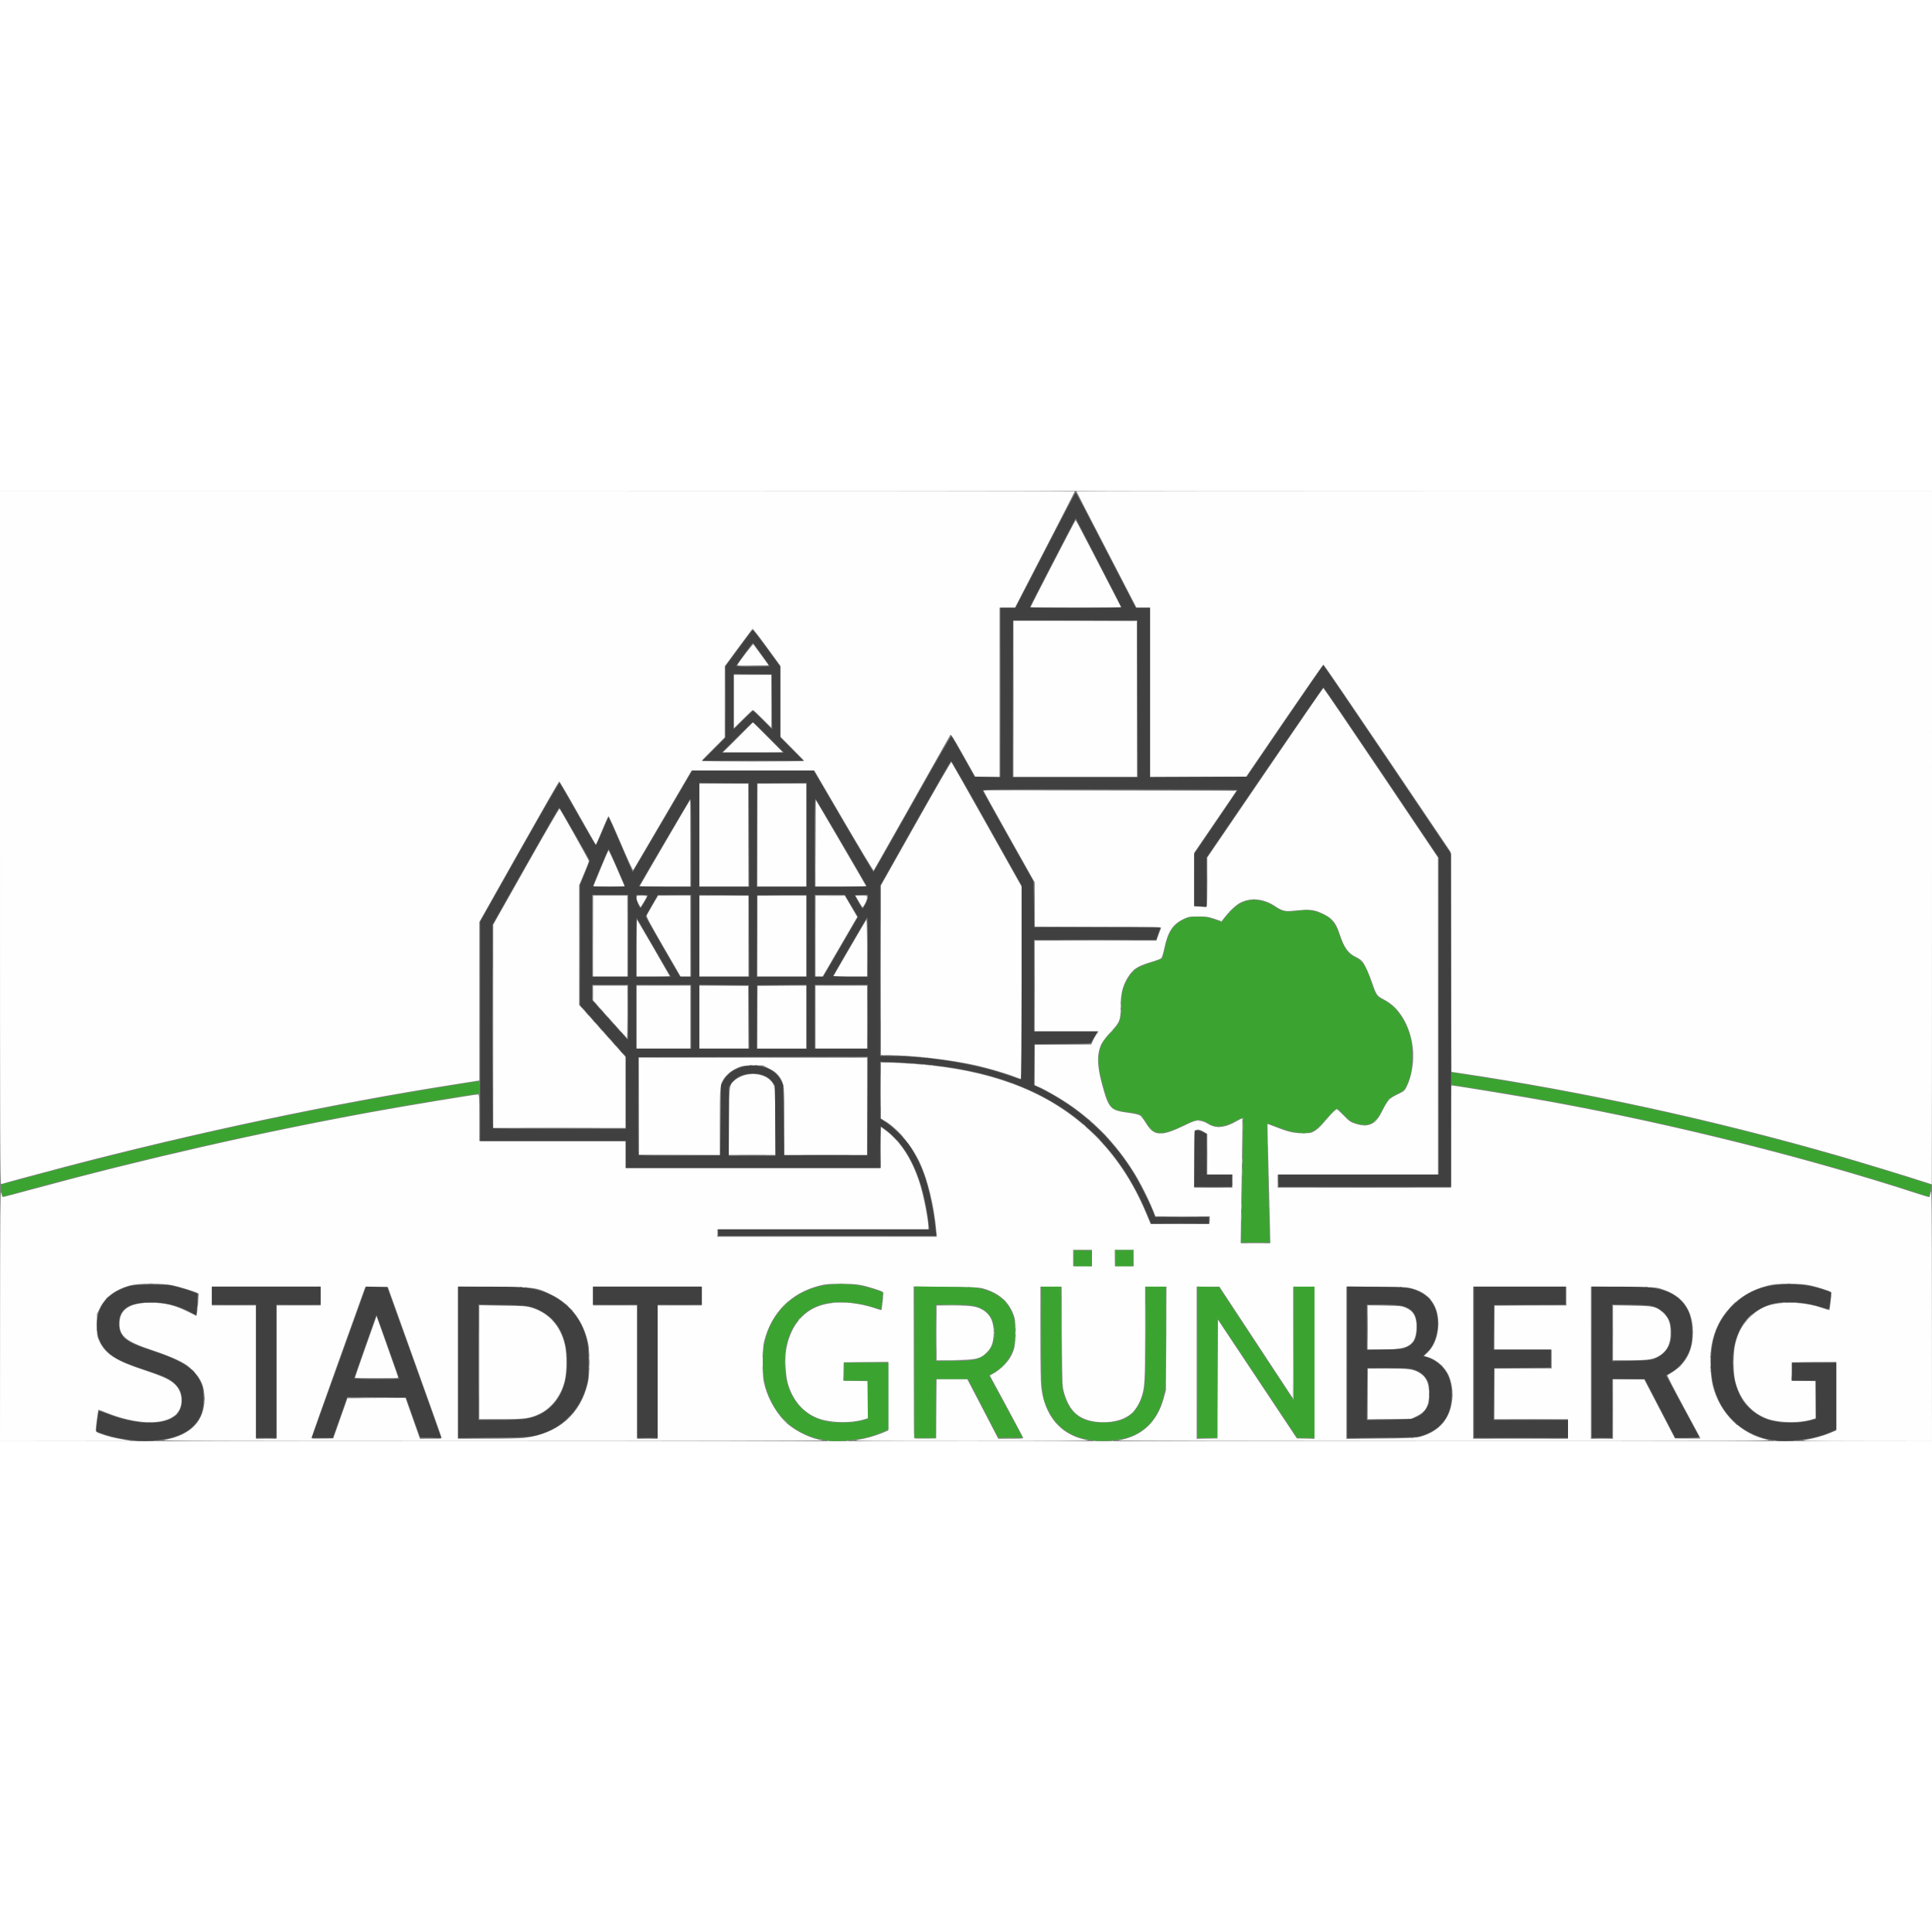 <?xml version="1.0" encoding="UTF-8" standalone="no"?><!-- Created with Inkscape (http://www.inkscape.org/) --><svg xmlns="http://www.w3.org/2000/svg" xmlns:inkscape="http://www.inkscape.org/namespaces/inkscape" xmlns:sodipodi="http://sodipodi.sourceforge.net/DTD/sodipodi-0.dtd" xmlns:svg="http://www.w3.org/2000/svg" height="48" id="svg1" preserveAspectRatio="xMidYMid meet" sodipodi:docname="Logo SG2024-rgb.png" version="1.1" viewBox="0 0 2362 1162" width="48" xml:space="preserve"><rect x="0" y="0" width="2362" height="1162" fill="#808080" stroke="none"/><defs id="defs1"/><sodipodi:namedview bordercolor="#000000" borderopacity="0.25" id="namedview1" inkscape:deskcolor="#d1d1d1" inkscape:pagecheckerboard="0" inkscape:pageopacity="0.0" inkscape:showpageshadow="2" pagecolor="#ffffff"/><g id="g1" inkscape:groupmode="layer" inkscape:label="Image" transform="translate(0,0.982)"><g id="g2"><path d="M 0.112,1006.268 C 0.201,884.439 0.476,852.688 1.408,857.018 c 0.803,3.732 1.651,5.458 2.638,5.37 C 4.846,862.316 19.675,858.406 37,853.699 c 140.718,-38.23 280.635,-70.096 418,-95.2 38.853,-7.1 125.569,-21.482 129.529,-21.482 1.26,0 1.471,4.087 1.471,28.5 v 28.5 h 89.5 89.5 v 16.5 16.5 h 156 156 v -25.068 -25.068 l 3.25,2.27 c 19.587,13.68 34.378,35.92 44.138,66.366 4.613,14.391 10.566,44.573 10.601,53.75 l 0.011,2.75 H 1006 877 v 4.5 4.5 h 134.147 134.147 l -0.641,-7.583 c -2.506,-29.65 -10.426,-62.187 -20.287,-83.343 -9.358,-20.077 -26.935,-41.259 -41.587,-50.116 l -5.722,-3.459 -0.028,-34.25 -0.028,-34.25 6.25,0.01 c 10.244,0.016 39.238,1.896 54.514,3.535 84.91,9.111 149.758,36.244 197.965,82.831 27.563,26.636 49.188,58.936 65.362,97.624 l 5.644,13.5 h 35.883 35.883 l 0.305,-4.75 0.305,-4.75 -33.305,-0.015 -33.305,-0.015 -2.363,-6.235 c -3.703,-9.772 -13.352,-29.592 -19.664,-40.392 -21.975,-37.598 -51.151,-68.802 -85.771,-91.732 -12.063,-7.99 -28.657,-17.409 -35.478,-20.138 l -4.224,-1.69 v -24.891 -24.891 h 34.551 34.551 l 1.557,-3.727 c 0.857,-2.05 2.88,-5.65 4.497,-8 l 2.94,-4.273 H 1304.049 1265 v -55.5 -55.5 h 74.367 74.367 l 2.486,-6.75 c 1.368,-3.712 2.826,-7.537 3.24,-8.5 0.714,-1.658 -3.322,-1.75 -76.853,-1.75 H 1265 v -27.099 -27.099 l -31.51,-56.057 c -17.331,-30.832 -31.354,-56.214 -31.163,-56.404 0.191,-0.191 69.936,-0.233 154.989,-0.094 l 154.642,0.253 -25.97,38 -25.97,38 -0.01,32.608 -0.01,32.608 6.147,0.642 c 3.381,0.353 6.981,0.642 8,0.642 1.764,0 1.853,-1.466 1.853,-30.3 v -30.3 l 70.568,-103.45 c 38.812,-56.897 70.875,-103.556 71.25,-103.686 0.375,-0.13 32.07,46.427 70.432,103.461 l 69.75,103.698 v 193.789 193.789 h -98 -98 v 8 8 h 106 106 v -62.5 c 0,-34.375 0.196,-62.5 0.436,-62.5 3.668,0 91.122,14.46 124.125,20.523 149.614,27.487 312.851,68.449 446.391,112.016 7.399,2.414 13.646,4.196 13.882,3.959 0.236,-0.236 0.999,-3.033 1.695,-6.214 1.041,-4.761 1.284,21.696 1.368,149.466 l 0.102,155.25 -81.75,-0.099 c -69.488,-0.084 -80.55,-0.288 -73.75,-1.357 10.39,-1.633 22.033,-4.876 31.182,-8.685 l 7.318,-3.046 v -41.923 -41.923 l -27.25,0.266 -27.25,0.266 -0.282,11.223 -0.282,11.223 14.783,0.277 14.783,0.277 0.269,22.706 0.269,22.706 -5.269,1.586 c -14.778,4.448 -38.237,4.201 -52.769,-0.557 -19.594,-6.416 -34.132,-22.562 -40.203,-44.653 -3.12,-11.351 -3.103,-37.236 0.031,-48.787 3.59,-13.232 8.468,-21.975 17.081,-30.614 13.211,-13.252 26.286,-18.076 49.091,-18.113 14.7,-0.024 27.186,2.019 40.919,6.696 4.08,1.39 7.541,2.404 7.691,2.255 0.419,-0.419 2.391,-16.827 2.391,-19.898 0,-2.586 -0.551,-2.902 -10.75,-6.157 -16.396,-5.233 -22.799,-6.173 -41.75,-6.131 -14.422,0.032 -18.365,0.389 -26,2.35 -17.982,4.62 -32.255,12.884 -44.62,25.836 -12.544,13.139 -20.203,28.646 -23.5,47.581 -2.188,12.567 -1.415,36.739 1.555,48.589 8.515,33.975 34.292,59.325 67.565,66.445 6.26,1.34 -35.622,1.494 -396,1.462 -221.65,-0.02 -400.899,-0.391 -398.331,-0.824 28.76,-4.853 47.59,-22.375 55.616,-51.753 l 2.656,-9.724 0.328,-63.25 0.328,-63.25 H 1413.048 1400 v 56.75 c 0,60.096 -0.43,67.091 -4.848,79.598 -2.59,7.332 -7.244,14.651 -11.937,18.771 -9.564,8.398 -26.207,12.295 -43.293,10.138 -21.242,-2.681 -32.824,-13.339 -39.177,-36.051 -2.079,-7.433 -2.168,-9.862 -2.505,-68.457 l -0.349,-60.75 H 1284.944 1272 l 0.01,58.25 c 0,45.449 0.321,60.339 1.439,67.754 4.489,29.776 19.827,50.031 44.342,58.556 3.825,1.33 9.376,2.821 12.335,3.312 3.283,0.545 -52.307,0.9 -142.621,0.911 -122.4,0.015 -146.616,-0.2 -140,-1.24 10.39,-1.633 22.033,-4.876 31.182,-8.685 l 7.318,-3.046 v -41.923 -41.923 l -27.25,0.266 -27.25,0.266 -0.282,11.223 -0.282,11.223 14.783,0.277 14.783,0.277 0.269,22.706 0.269,22.706 -5.269,1.586 c -14.934,4.495 -38.498,4.191 -53.436,-0.69 -19.166,-6.262 -33.716,-22.686 -39.433,-44.512 -2.556,-9.759 -3.563,-29.161 -2.023,-39.001 4.359,-27.855 19.527,-47.853 41.811,-55.126 18.536,-6.049 44.31,-4.626 68.726,3.796 3.253,1.122 6.05,1.904 6.216,1.738 0.378,-0.378 2.35,-17.419 2.361,-20.406 0.01,-1.908 -1.295,-2.62 -9.72,-5.319 -17.449,-5.589 -23.203,-6.466 -42.271,-6.442 -15.009,0.019 -18.781,0.353 -26.5,2.344 -34.553,8.912 -58.403,32.99 -67.241,67.884 -1.325,5.232 -1.701,11.095 -1.683,26.237 0.021,17.896 0.24,20.298 2.656,29.21 4.693,17.305 16.334,36.282 28.375,46.254 11.398,9.44 28.07,17.19 41.893,19.474 2.75,0.455 -178.825,0.839 -403.5,0.854 -345.518,0.023 -407.352,-0.18 -401.054,-1.32 32.185,-5.824 49.054,-23.18 49.054,-50.472 0,-14.827 -3.832,-24.041 -14.394,-34.613 -5.939,-5.944 -8.997,-8.035 -18.606,-12.719 -6.325,-3.083 -19.825,-8.356 -30,-11.717 -34.645,-11.445 -42.131,-18.014 -40.724,-35.731 1.211,-15.247 13.833,-22.674 38.224,-22.492 17.582,0.132 28.718,2.847 45.5,11.092 5.225,2.567 9.769,4.797 10.097,4.956 0.328,0.159 1.172,-5.852 1.874,-13.358 1.074,-11.476 1.06,-13.781 -0.09,-14.492 -2.668,-1.646 -22.505,-7.82 -30.885,-9.611 -12.005,-2.565 -41.498,-2.525 -51.5,0.071 -17.769,4.611 -30.672,14.11 -37.247,27.42 L 118.5,1005.42 v 13.549 c 0,13.205 0.082,13.722 3.243,20.396 7.163,15.123 20.349,23.548 54.257,34.664 23.054,7.558 33.275,12.394 38.751,18.334 9.772,10.602 9.577,27.795 -0.416,36.591 -14.539,12.798 -48.184,11.653 -84.335,-2.87 -5.225,-2.099 -9.601,-3.734 -9.725,-3.633 -0.41,0.335 -3.275,21.869 -3.275,24.619 0,2.384 0.682,2.951 5.75,4.788 8.849,3.208 15.757,4.968 27.75,7.07 l 11,1.928 -80.75,0.081 -80.75,0.081 z M 338,1076.518 v -81.5 h 27 27 v -11.5 -11.5 H 325.5 259 v 11.5 11.5 h 27 27 v 81.5 81.5 h 12.5 12.5 z m 78.122,56.5 8.632,-24.5 35.498,-0.263 35.498,-0.263 7.668,21.762 c 4.217,11.969 8.189,23.225 8.826,25.012 l 1.158,3.25 h 13.408 c 13.407,0 13.407,-2e-4 12.836,-2.25 -0.314,-1.238 -15.174,-42.975 -33.023,-92.75 L 474.171,972.518 H 460.36 446.549 l -32.705,91 c -17.988,50.05 -32.736,91.8 -32.775,92.779 -0.064,1.633 1.019,1.756 13.175,1.5 l 13.245,-0.279 z m 17.877,-49.75 c -3.1e-4,-0.412 5.933,-17.499 13.185,-37.969 l 13.186,-37.219 12.826,36.219 c 7.054,19.92 13.076,37.007 13.382,37.969 0.52,1.637 -1.164,1.75 -26.011,1.75 -14.612,0 -26.568,-0.338 -26.568,-0.75 z M 640.5,1156.982 c 41.525,-4.705 69.651,-29.019 78.26,-67.656 1.322,-5.934 1.721,-12.128 1.66,-25.808 -0.071,-16.119 -0.354,-19.023 -2.702,-27.788 -6.496,-24.248 -21.508,-42.905 -43.218,-53.715 -18.538,-9.23 -19.464,-9.359 -70.25,-9.76 L 560,971.904 v 93.057 93.057 l 35.75,-0.01 c 19.663,0 39.8,-0.467 44.75,-1.028 z M 586,1064.417 v -69.601 l 28.75,0.429 c 27.932,0.417 28.982,0.505 36.907,3.116 20.202,6.654 33.795,22.39 39.008,45.158 2.645,11.553 2.392,34.077 -0.503,44.8 -4.794,17.753 -15.8,32.001 -30.162,39.047 -11.791,5.784 -17.778,6.616 -47.75,6.636 l -26.25,0.017 z m 218,12.101 v -81.5 h 27 27 v -11.5 -11.5 H 791.5 725 v 11.5 11.5 h 27 27 v 81.5 81.5 h 12.5 12.5 z m 340.762,44.75 0.262,-36.25 h 18.738 18.738 l 18.99,36.496 18.99,36.496 h 15.26 c 8.393,0 15.26,-0.379 15.26,-0.843 0,-0.464 -9.209,-17.878 -20.463,-38.698 l -20.463,-37.855 5.213,-2.843 c 6.167,-3.363 15.878,-12.599 19.284,-18.34 5.69,-9.593 6.807,-14.747 6.807,-31.42 0,-13.489 -0.285,-16.268 -2.193,-21.419 -6.05,-16.329 -17.805,-26.638 -36.684,-32.173 -5.166,-1.514 -11.525,-1.813 -45.75,-2.146 l -39.75,-0.387 v 92.396 c 0,50.818 0.312,92.708 0.694,93.09 0.382,0.382 6.569,0.569 13.75,0.417 l 13.056,-0.278 z M 1145,1028.6 v -33.582 l 20.25,0.016 c 22.291,0.017 28.622,0.961 36.19,5.396 9.641,5.65 14.037,15.499 13.364,29.942 -0.51,10.955 -2.725,16.632 -8.781,22.509 -7.673,7.446 -12.186,8.499 -38.272,8.927 l -22.75,0.373 z m 343.774,56.418 0.274,-72.5 48.226,72.5 48.226,72.5 10.75,0.284 10.75,0.284 v -93.034 -93.034 h -12.993 -12.993 l -0.257,68.148 -0.257,68.148 -44.858,-68.148 -44.859,-68.148 H 1476.891 1463 v 93.03 93.03 l 12.75,-0.28 12.75,-0.28 z m 247.173,70.612 c 20.908,-5.452 34.381,-19.069 38.474,-38.886 2.477,-11.989 1.66,-23.089 -2.522,-34.265 -4.073,-10.887 -15.379,-21.376 -26.352,-24.448 l -4.615,-1.292 4.477,-4.29 c 9.864,-9.452 14.773,-26.389 12.53,-43.236 -2.52,-18.936 -14.746,-31.503 -34.777,-35.749 -5.008,-1.061 -15.421,-1.417 -41.913,-1.43 l -35.25,-0.017 v 93.085 93.085 l 41.75,-0.438 c 34.876,-0.366 42.811,-0.715 48.197,-2.119 z M 1672,1103.077 v -31.06 l 23.75,0.016 c 25.926,0.017 31.88,0.819 39.582,5.333 8.322,4.877 11.745,12.341 11.758,25.643 0.015,14.664 -3.878,21.808 -14.82,27.198 l -6.72,3.31 -26.776,0.31 -26.775,0.31 z m 0,-81.132 v -27.072 l 20.75,0.324 c 19.32,0.302 21.112,0.488 26.007,2.699 7.151,3.23 10.788,7.617 12.283,14.812 1.626,7.826 0.649,18.356 -2.242,24.18 -4.538,9.142 -14.587,12.109 -41.048,12.122 l -15.75,0.01 z m 245,124.073 v -12 h -45 -45 v -31 -31 h 35 35 v -11.5 -11.5 h -35 -35 v -27 -27 h 44 44 v -11.5 -11.5 h -57 -57 v 93 93 h 58 58 z m 55,-24.522 v -36.522 l 19.097,0.272 19.097,0.272 18.764,36 18.764,36 15.639,0.275 c 8.601,0.151 15.639,0.077 15.639,-0.166 0,-0.243 -9.319,-17.66 -20.709,-38.706 -11.39,-21.045 -20.27,-38.41 -19.733,-38.59 0.537,-0.179 3.757,-2.142 7.155,-4.363 12.361,-8.076 20.21,-19.961 22.806,-34.532 3.774,-21.181 -1.052,-40.917 -12.899,-52.75 -5.831,-5.824 -13.798,-10.377 -24.12,-13.785 -6.755,-2.23 -8.39,-2.324 -46.75,-2.66 L 1945,971.893 v 93.062 93.062 h 13.5 13.5 z m 0,-93.059 v -33.581 l 23.25,0.398 c 26.672,0.456 29.569,1.098 37.608,8.326 6.976,6.272 9.466,12.504 9.564,23.938 0.124,14.455 -4.171,23.338 -14.099,29.156 -7.446,4.364 -13.861,5.311 -36.074,5.328 l -20.25,0.016 z m -637,-91.419 v -10 h -11.5 -11.5 v 10 10 h 11.5 11.5 z m 51,0 v -10 h -11.5 -11.5 v 10 10 h 11.5 11.5 z m 166.937,-24.75 c -0.035,-3.712 -0.86,-36.45 -1.833,-72.75 -0.974,-36.3 -1.677,-66.13 -1.564,-66.29 0.114,-0.159 3.526,1.026 7.583,2.634 17.334,6.87 23.794,8.456 34.877,8.559 9.76,0.091 10.832,-0.097 15.207,-2.669 2.589,-1.522 6.864,-5.331 9.5,-8.466 7.375,-8.769 16.504,-18.267 17.558,-18.267 0.521,0 4.406,3.553 8.634,7.896 6.911,7.1 8.373,8.108 14.499,10 8.331,2.573 13.832,2.638 19.144,0.225 5.274,-2.396 8.632,-6.514 13.959,-17.12 5.978,-11.902 8.343,-14.391 18.105,-19.05 7.643,-3.648 8.61,-4.44 10.879,-8.919 6.701,-13.223 9.755,-33.158 7.581,-49.478 -3.52,-26.417 -16.53,-47.841 -34.846,-57.383 -8.951,-4.663 -9.528,-5.474 -14.715,-20.669 -3.826,-11.21 -8.168,-20.749 -11.757,-25.832 -1.1,-1.557 -4.879,-4.207 -8.399,-5.889 -9.135,-4.363 -14.23,-11.548 -19.347,-27.28 -4.487,-13.796 -8.755,-19.328 -18.842,-24.419 -12.553,-6.337 -15.795,-6.702 -39.768,-4.489 -8.556,0.79 -12.612,-0.347 -20.663,-5.792 -13.593,-9.194 -29.404,-10.744 -42.42,-4.158 -5.043,2.552 -13.206,10.278 -19.841,18.781 l -3.033,3.886 -8.467,-2.904 c -7.424,-2.547 -9.884,-2.904 -19.967,-2.904 -10.827,0 -11.889,0.185 -18.151,3.151 -12.969,6.145 -19.09,15.447 -23.326,35.448 -1.645,7.765 -2.972,11.757 -4.212,12.664 -0.996,0.728 -5.635,2.458 -10.31,3.843 -16.453,4.875 -22.096,8.032 -27.489,15.38 -8.364,11.394 -11.502,22.407 -11.533,40.474 -0.027,16.221 -0.728,17.954 -12.238,30.283 -4.702,5.037 -9.694,11.529 -11.111,14.451 -5.803,11.97 -5.567,26.647 0.805,49.868 8.065,29.391 9.956,31.42 32.066,34.398 7.9,1.064 12.849,2.235 14.486,3.426 1.367,0.995 4.44,5.032 6.829,8.971 9.874,16.284 18.475,16.932 46.428,3.499 12.699,-6.103 14.142,-6.57 19,-6.15 3.672,0.317 6.896,1.47 10.692,3.824 9.698,6.013 21.071,4.847 35.446,-3.632 3.235,-1.908 6.121,-3.229 6.415,-2.935 0.293,0.294 8e-4,29.897 -0.65,65.785 -0.651,35.888 -1.175,70.089 -1.165,76.002 l 0.019,10.75 h 18 18 z M 1507,843.018 v -8 H 1491.5 1476 V 810.113 785.208 l -4.428,-2.595 c -4.44,-2.602 -7.041,-3.12 -9.99,-1.988 -1.401,0.537 -1.582,4.605 -1.582,35.5 v 34.893 h 23.5 23.5 z M 0,423.125 V -0.982 h 657 c 361.35,0 657,0.278 657,0.618 0,0.34 -16.475,32.515 -36.61,71.5 l -36.61,70.882 H 1231.39 1222 v 103.5 103.5 l -14.75,-0.02 -14.75,-0.02 -14.902,-26.585 c -12.54,-22.372 -15.065,-26.291 -15.935,-24.73 -15.732,28.231 -93.018,165.07 -93.527,165.595 -0.394,0.407 -16.885,-26.93 -36.646,-60.75 l -35.93,-61.49 -75.03,0.004 -75.03,0.004 -35.268,60.246 c -19.398,33.135 -35.616,60.794 -36.04,61.465 -0.466,0.736 -6.483,-12.237 -15.187,-32.744 -7.928,-18.68 -14.762,-33.618 -15.186,-33.194 -0.424,0.424 -3.954,8.394 -7.845,17.712 -3.891,9.318 -7.21,17.077 -7.375,17.241 -0.165,0.165 -10.154,-17.244 -22.199,-38.687 -12.045,-21.443 -22.295,-38.869 -22.778,-38.724 -0.483,0.144 -22.646,38.866 -49.25,86.049 L 586,526.178 v 96.875 96.875 l -3.25,0.557 c -1.788,0.306 -14.725,2.356 -28.75,4.554 C 407.025,748.074 238.458,783.773 79,825.631 48.324,833.684 3.883,845.742 1.477,846.665 0.176,847.164 0,796.739 0,423.125 Z m 983,-93.87 c 0,-0.42 -6.525,-7.276 -14.5,-15.237 L 954,299.544 v -43.341 -43.341 l -16.692,-22.93 c -9.181,-12.611 -17.023,-22.589 -17.427,-22.172 -0.404,0.417 -8.181,10.883 -17.283,23.258 l -16.548,22.5 -0.025,43.513 -0.025,43.513 -14,13.973 c -7.7,7.685 -14,14.317 -14,14.737 0,0.42 28.125,0.763 62.5,0.763 34.375,0 62.5,-0.343 62.5,-0.763 z m -81,-28.737 18.48,-18.5 18.26,18.24 C 948.783,310.289 957,318.615 957,318.758 c 0,0.143 -16.533,0.26 -36.74,0.26 H 883.52 Z M 897,256.751 v -32.734 h 23 23 v 32.233 32.233 L 932.234,277.751 c -5.921,-5.903 -11.202,-10.733 -11.734,-10.733 -0.532,0 -6.038,5.055 -12.234,11.234 L 897,289.485 Z m 4.609,-44.984 c 3.201,-5.501 18.834,-25.689 19.401,-25.055 0.396,0.443 4.446,5.98 9,12.305 4.554,6.325 8.719,12.062 9.257,12.75 0.775,0.991 -3.104,1.25 -18.704,1.25 -15.466,0 -19.526,-0.268 -18.954,-1.25 z M 2354,844.449 c -19.858,-6.563 -78.909,-24.574 -108,-32.941 -150.938,-43.41 -311.086,-78.291 -462.5,-100.734 l -9,-1.334 -0.5,-134.462 -0.5,-134.462 -77.276,-114.5 c -42.502,-62.975 -77.715,-114.5 -78.25,-114.5 -0.536,0 -22.012,30.825 -47.726,68.5 l -46.752,68.5 -58.748,0.258 -58.748,0.258 v -103.508 -103.508 h -8.256 -8.256 L 1352.744,71.068 C 1332.535,32.045 1316,-0.13 1316,-0.432 c 0,-0.302 235.35,-0.55 523,-0.55 h 523 V 423.018 c 0,233.2 -0.113,423.98 -0.25,423.955 -0.138,-0.025 -3.625,-1.16 -7.75,-2.524 z M 781,751.518 v -59.5 H 920.5 1060 v 59.5 59.5 H 1009.5 959 v -40.184 c 0,-45.193 -0.306,-47.705 -6.871,-56.418 -2.796,-3.712 -5.59,-5.866 -11.537,-8.898 l -7.847,-4 -12.123,0.039 c -10.239,0.033 -12.956,0.387 -17.486,2.28 -7.519,3.142 -13.4,7.415 -17.066,12.4 C 880.235,724.171 880,726.281 880,770.699 v 40.319 H 830.5 781 Z m 110.208,18.75 c 0.333,-46.386 0.205,-45.627 8.709,-51.799 14.483,-10.512 38.223,-7.473 45.313,5.8 2.239,4.191 2.274,4.814 2.571,45.499 l 0.301,41.25 h -28.593 -28.593 z m -288.201,-116.5 0.007,-124.25 40.185,-71.259 c 22.102,-39.192 40.514,-70.917 40.917,-70.5 1.312,1.359 35.885,63.06 35.885,64.042 0,0.525 -2.7,7.372 -6,15.217 l -6,14.263 v 73.12 73.12 l 28.487,31.998 28.487,31.998 0.013,43.25 0.013,43.25 H 684 603 Z M 1240.5,715.386 c -8.562,-3.503 -32.975,-10.705 -46.77,-13.797 -32.118,-7.2 -78.504,-12.548 -108.98,-12.567 l -7.75,-0.005 0.01,-103.75 0.01,-103.75 42.686,-75.753 c 23.477,-41.664 43.02,-75.414 43.427,-75 0.407,0.414 19.894,34.846 43.303,76.514 L 1249,483.04 v 117.489 c 0,93.372 -0.257,117.471 -1.25,117.401 -0.688,-0.049 -3.95,-1.193 -7.25,-2.543 z M 778,642.518 v -38.5 h 33 33 v 38.5 38.5 h -33 -33 z m 77,0 v -38.5 h 30 30 v 38.5 38.5 h -30 -30 z m 71,0 v -38.5 h 30 30 v 38.5 38.5 h -30 -30 z m 71,0 v -38.5 h 31.5 31.5 v 38.5 38.5 H 1028.5 997 Z M 745.59,644.974 725,621.93 v -8.956 -8.956 h 21 21 v 32 c 0,17.6 -0.185,32 -0.41,32 -0.226,0 -9.676,-10.37 -21,-23.044 z M 725,543.518 v -49.5 h 21 21 v 49.5 49.5 h -21 -21 z m 53,14.3 c 0,-19.445 0.381,-34.775 0.851,-34.25 0.606,0.676 34.524,59.152 39.848,68.7 0.23,0.412 -8.833,0.75 -20.141,0.75 H 778 Z m 33.005,-1.409 c -16.094,-27.774 -21.007,-37.028 -20.359,-38.345 0.47,-0.955 3.779,-6.752 7.354,-12.883 l 6.5,-11.147 19.75,-0.008 19.75,-0.008 v 49.5 49.5 h -5.891 -5.891 z M 855,543.518 v -49.5 h 30 30 v 49.5 49.5 h -30 -30 z m 71,0 v -49.5 h 30 30 v 49.5 49.5 h -30 -30 z m 71,0 v -49.5 h 17.898 17.898 l 7.637,13.015 7.637,13.015 -21.229,36.485 -21.228,36.485 H 1001.307 997 Z m 22.167,48.68 c 0.665,-1.634 39.158,-67.706 39.984,-68.63 0.467,-0.523 0.849,14.882 0.849,34.25 v 35.2 h -20.583 c -11.321,0 -20.433,-0.369 -20.25,-0.82 z m 33.754,-85.995 c -0.848,-1.477 -2.795,-4.823 -4.326,-7.435 l -2.784,-4.75 h 7.095 c 6.931,0 7.095,0.059 7.095,2.54 0,1.397 -0.883,4.209 -1.961,6.25 -3.286,6.215 -3.44,6.318 -5.118,3.395 z M 780.599,503.777 C 779.17,501.338 778,498.144 778,496.68 c 0,-2.61 0.128,-2.662 6.5,-2.662 3.575,0 6.484,0.338 6.465,0.75 -0.019,0.412 -1.775,3.606 -3.901,7.097 l -3.866,6.347 z m -46.4,-42.509 c 4.929,-11.963 9.263,-22.048 9.631,-22.413 0.368,-0.365 5.006,9.423 10.307,21.75 l 9.637,22.413 H 744.506 725.238 Z M 782,482.618 c 0,-0.408 60.945,-104.759 61.626,-105.517 0.206,-0.229 0.374,23.508 0.374,52.75 v 53.167 h -31 c -17.05,0 -31,-0.18 -31,-0.4 z m 73,-62.6 v -63 h 30 30 v 63 63 h -30 -30 z m 71,0 v -63 h 30 30 v 63 63 h -30 -30 z m 71,9.833 c 0,-29.242 0.177,-52.979 0.394,-52.75 C 998.01,377.753 1059,482.254 1059,482.658 c 0,0.198 -13.95,0.36 -31,0.36 h -31 z m 242,-176.333 v -95.5 h 75.5 75.5 v 95.5 95.5 h -75.5 -75.5 z m 21,-112.162 c 0,-1.088 54.455,-106.309 55.026,-106.324 0.289,-0.008 8.729,15.849 18.754,35.236 10.026,19.387 22.486,43.462 27.69,53.5 l 9.462,18.25 h -55.466 c -30.506,0 -55.466,-0.298 -55.466,-0.662 z" id="path9" style="fill:#fefefe"/><path d="m 161.812,1160.335 c 0.722,-0.289 1.584,-0.253 1.917,0.079 0.332,0.332 -0.258,0.569 -1.312,0.525 -1.165,-0.048 -1.402,-0.285 -0.604,-0.604 z m 2007,0 c 0.722,-0.289 1.584,-0.253 1.917,0.079 0.332,0.332 -0.258,0.569 -1.312,0.525 -1.165,-0.048 -1.402,-0.285 -0.604,-0.604 z m -1849.521,-3.059 c 3.735,-0.193 9.585,-0.192 13,0 3.415,0.195 0.358,0.353 -6.792,0.351 -7.15,0 -9.944,-0.161 -6.208,-0.354 z m 67.958,9e-4 c 3.712,-0.192 9.787,-0.192 13.5,0 3.712,0.192 0.675,0.35 -6.75,0.35 -7.425,0 -10.463,-0.157 -6.75,-0.35 z m 131.956,10e-4 c 3.688,-0.192 9.988,-0.193 14,0 4.012,0.19 0.994,0.347 -6.706,0.349 -7.7,0 -10.982,-0.154 -7.294,-0.346 z m 59.61,-0.01 c 10.624,-0.162 27.724,-0.162 38,6e-4 10.276,0.162 1.584,0.295 -19.316,0.295 -20.9,-3e-4 -29.308,-0.133 -18.684,-0.295 z m 206.476,0.01 c 3.735,-0.193 9.585,-0.192 13,0 3.415,0.195 0.358,0.353 -6.792,0.351 -7.15,0 -9.944,-0.161 -6.208,-0.354 z m 332.18,-0.478 c -0.268,-0.704 -0.369,-42.679 -0.225,-93.279 l 0.263,-92 0.245,92.75 0.245,92.75 h 12.988 12.988 l 0.281,-35.75 0.281,-35.75 -0.019,36 -0.019,36 -13.27,0.279 c -10.063,0.212 -13.388,-0.03 -13.758,-1 z m 110.326,0.476 c 4.564,-0.186 11.764,-0.185 16,0 4.236,0.187 0.502,0.339 -8.297,0.338 -8.8,0 -12.266,-0.154 -7.702,-0.34 z m 247.695,0.012 12.495,-0.327 0.266,-72.22 0.266,-72.22 -0.01,72.5 -0.01,72.5 -12.752,0.047 -12.752,0.047 z m 115.794,-0.01 c 3.183,-0.199 8.133,-0.197 11,0 2.867,0.201 0.264,0.364 -5.787,0.362 -6.05,0 -8.396,-0.167 -5.213,-0.366 z m 73.463,-0.01 c 10.588,-0.162 27.913,-0.162 38.5,0 10.588,0.162 1.925,0.294 -19.25,0.294 -21.175,0 -29.837,-0.133 -19.25,-0.294 z m 165,-8e-4 c 16.087,-0.154 42.413,-0.154 58.5,0 16.087,0.154 2.925,0.281 -29.25,0.281 -32.175,0 -45.337,-0.126 -29.25,-0.281 z m 121.456,0.01 c 3.688,-0.192 9.989,-0.193 14,0 4.012,0.19 0.994,0.347 -6.706,0.349 -7.7,0 -10.982,-0.154 -7.294,-0.346 z m 101.294,0.068 c 11.987,-0.724 26.504,-0.767 26.502,-0.078 0,0.412 -7.09,0.667 -15.752,0.565 -8.662,-0.102 -13.5,-0.321 -10.75,-0.487 z m -759.554,-16.078 -3.446,-3.75 3.75,3.446 c 3.49,3.208 4.21,4.054 3.446,4.054 -0.167,0 -1.855,-1.688 -3.75,-3.75 z m 468.054,0.25 c 1.866,-1.925 3.617,-3.5 3.892,-3.5 0.275,0 -1.026,1.575 -2.892,3.5 -1.866,1.925 -3.617,3.5 -3.892,3.5 -0.275,0 1.026,-1.575 2.892,-3.5 z m -802.563,-5.75 -2.937,-3.25 3.25,2.937 c 3.029,2.738 3.71,3.563 2.937,3.563 -0.172,0 -1.635,-1.462 -3.25,-3.25 z m 1159,0 -2.937,-3.25 3.25,2.937 c 1.788,1.615 3.25,3.078 3.25,3.25 0,0.773 -0.825,0.092 -3.563,-2.937 z m -1945.625,1.567 c 0.722,-0.289 1.584,-0.253 1.917,0.079 0.332,0.332 -0.258,0.569 -1.312,0.525 -1.165,-0.048 -1.402,-0.285 -0.604,-0.604 z m 2006,0 c 0.722,-0.289 1.584,-0.253 1.917,0.079 0.332,0.332 -0.258,0.569 -1.312,0.525 -1.165,-0.048 -1.402,-0.285 -0.604,-0.604 z m 20,0 c 0.722,-0.289 1.584,-0.253 1.917,0.079 0.332,0.332 -0.258,0.569 -1.312,0.525 -1.165,-0.048 -1.402,-0.285 -0.604,-0.604 z M 695,1132.518 c 1.866,-1.925 3.617,-3.5 3.892,-3.5 0.275,0 -1.027,1.575 -2.892,3.5 -1.866,1.925 -3.617,3.5 -3.892,3.5 -0.275,0 1.027,-1.575 2.892,-3.5 z m -109.527,-68 c 10e-5,-38.5 0.124,-54.105 0.276,-34.677 0.152,19.428 0.152,50.928 -1.7e-4,70 -0.152,19.072 -0.276,3.177 -0.276,-35.323 z M 214,1129.64 c 0,-0.208 0.787,-0.995 1.75,-1.75 1.586,-1.244 1.621,-1.208 0.378,0.378 -1.306,1.666 -2.128,2.195 -2.128,1.372 z m 1561.195,-21.122 c 0.02,-1.65 0.244,-2.204 0.498,-1.231 0.254,0.973 0.237,2.323 -0.037,3 -0.274,0.677 -0.481,-0.119 -0.461,-1.769 z m -194.386,0.75 c -0.17,-0.412 -0.079,-31.575 0.201,-69.25 l 0.51,-68.5 0.24,69.25 c 0.132,38.087 0.041,69.25 -0.201,69.25 -0.242,0 -0.58,-0.338 -0.75,-0.75 z m 166.386,-2.75 c 0.02,-1.65 0.244,-2.204 0.498,-1.231 0.254,0.973 0.237,2.323 -0.037,3 -0.274,0.677 -0.481,-0.119 -0.461,-1.769 z m -1304.38,0.751 c 10.073,-0.163 26.273,-0.163 36,6e-4 9.727,0.164 1.485,0.297 -18.315,0.297 -19.8,-4e-4 -27.758,-0.134 -17.685,-0.297 z m -193.736,-5.835 c 0.048,-1.165 0.285,-1.402 0.604,-0.604 0.289,0.722 0.253,1.584 -0.079,1.917 -0.332,0.332 -0.569,-0.258 -0.525,-1.312 z m 1498.116,-0.917 c 0.02,-1.65 0.244,-2.204 0.498,-1.231 0.254,0.973 0.237,2.323 -0.037,3 -0.274,0.677 -0.481,-0.119 -0.461,-1.769 z m 28,0 c 0.02,-1.65 0.244,-2.204 0.498,-1.231 0.254,0.973 0.237,2.323 -0.037,3 -0.274,0.677 -0.481,-0.119 -0.461,-1.769 z m -743.817,-24.5 c 0,-6.325 0.162,-8.912 0.361,-5.75 0.198,3.163 0.198,8.338 0,11.5 -0.199,3.163 -0.361,0.575 -0.361,-5.75 z m 1159,0 c 0,-6.325 0.162,-8.912 0.361,-5.75 0.198,3.163 0.198,8.338 0,11.5 -0.199,3.163 -0.361,0.575 -0.361,-5.75 z m -1470.299,0.417 c 0.048,-1.165 0.285,-1.402 0.604,-0.604 0.289,0.722 0.253,1.584 -0.079,1.917 -0.332,0.332 -0.569,-0.258 -0.525,-1.312 z m 680.386,-52.917 c 2e-4,-28.6 0.128,-40.156 0.284,-25.68 0.156,14.476 0.156,37.876 -3e-4,52 -0.156,14.124 -0.284,2.28 -0.284,-26.32 z m -256.016,5 c 4e-4,-18.7 0.135,-26.209 0.3,-16.686 0.165,9.523 0.164,24.823 -7e-4,34 -0.165,9.177 -0.299,1.386 -0.299,-17.314 z m -452.37,25.917 c 0.048,-1.165 0.285,-1.402 0.604,-0.604 0.289,0.722 0.253,1.584 -0.079,1.917 -0.332,0.332 -0.569,-0.258 -0.525,-1.312 z m -560.207,-1.167 c -1.244,-1.586 -1.208,-1.621 0.378,-0.378 1.666,1.306 2.195,2.128 1.372,2.128 -0.208,0 -0.995,-0.787 -1.75,-1.75 z m 588.207,-0.833 c 0.048,-1.165 0.285,-1.402 0.604,-0.604 0.289,0.722 0.253,1.584 -0.079,1.917 -0.332,0.332 -0.569,-0.258 -0.525,-1.312 z M 1745,1052.64 c 0,-0.208 0.787,-0.995 1.75,-1.75 1.586,-1.244 1.621,-1.208 0.378,0.378 -1.306,1.666 -2.128,2.195 -2.128,1.372 z m -38.188,-4.306 c 0.722,-0.289 1.584,-0.253 1.917,0.079 0.332,0.332 -0.258,0.569 -1.312,0.525 -1.165,-0.048 -1.402,-0.285 -0.604,-0.604 z m 362.42,-16.317 c 0,-1.925 0.206,-2.712 0.457,-1.75 0.252,0.963 0.252,2.538 0,3.5 -0.252,0.963 -0.457,0.175 -0.457,-1.75 z m -854.037,-3.5 c 0.02,-1.65 0.244,-2.204 0.498,-1.231 0.254,0.973 0.237,2.323 -0.037,3 -0.274,0.677 -0.481,-0.119 -0.461,-1.769 z m 854.037,-4.5 c 0,-1.925 0.206,-2.712 0.457,-1.75 0.252,0.963 0.252,2.538 0,3.5 -0.252,0.963 -0.457,0.175 -0.457,-1.75 z m -311,-7 c 0,-1.925 0.206,-2.712 0.457,-1.75 0.252,0.963 0.252,2.538 0,3.5 -0.252,0.963 -0.457,0.175 -0.457,-1.75 z M 976,1012.64 c 0,-0.208 0.787,-0.995 1.75,-1.75 1.586,-1.244 1.621,-1.208 0.378,0.378 -1.306,1.666 -2.128,2.195 -2.128,1.372 z m 1162,-3.122 c 1.866,-1.925 3.617,-3.5 3.892,-3.5 0.275,0 -1.026,1.575 -2.892,3.5 -1.866,1.925 -3.617,3.5 -3.892,3.5 -0.275,0 1.026,-1.575 2.892,-3.5 z m -1898.5,-2.5 c 0.34,-0.55 0.816,-1 1.059,-1 0.243,0 0.441,0.45 0.441,1 0,0.55 -0.477,1 -1.059,1 -0.582,0 -0.781,-0.45 -0.441,-1 z m 1793.905,-3.25 -1.905,-2.25 2.25,1.905 c 2.114,1.79 2.705,2.595 1.905,2.595 -0.19,0 -1.202,-1.012 -2.25,-2.25 z M 241.079,997.434 c 0.048,-1.165 0.285,-1.402 0.604,-0.604 0.289,0.722 0.253,1.584 -0.079,1.917 -0.332,0.332 -0.569,-0.258 -0.525,-1.312 z m 396.734,-2.1 c 0.722,-0.289 1.584,-0.253 1.917,0.079 0.332,0.332 -0.258,0.569 -1.312,0.525 -1.165,-0.048 -1.402,-0.285 -0.604,-0.604 z M 175.75,991.355 c 0.688,-0.277 1.812,-0.277 2.5,0 0.688,0.277 0.125,0.504 -1.25,0.504 -1.375,0 -1.938,-0.227 -1.25,-0.504 z m 13,0 c 0.688,-0.277 1.812,-0.277 2.5,0 0.688,0.277 0.125,0.504 -1.25,0.504 -1.375,0 -1.938,-0.227 -1.25,-0.504 z m 832.062,-0.021 c 0.722,-0.289 1.584,-0.253 1.917,0.079 0.332,0.332 -0.258,0.569 -1.312,0.525 -1.165,-0.048 -1.402,-0.285 -0.604,-0.604 z m 13.938,0.021 c 0.688,-0.277 1.812,-0.277 2.5,0 0.688,0.277 0.125,0.504 -1.25,0.504 -1.375,0 -1.938,-0.227 -1.25,-0.504 z m 1145,0 c 0.688,-0.277 1.812,-0.277 2.5,0 0.688,0.277 0.125,0.504 -1.25,0.504 -1.375,0 -1.938,-0.227 -1.25,-0.504 z m 14,0 c 0.688,-0.277 1.812,-0.277 2.5,0 0.688,0.277 0.125,0.504 -1.25,0.504 -1.375,0 -1.938,-0.227 -1.25,-0.504 z m -138.826,-3.088 -2.424,-2.75 2.75,2.424 c 1.512,1.333 2.75,2.571 2.75,2.75 0,0.784 -0.81,0.146 -3.076,-2.424 z M 242.079,987.434 c 0.048,-1.165 0.285,-1.402 0.604,-0.604 0.289,0.722 0.253,1.584 -0.079,1.917 -0.332,0.332 -0.569,-0.258 -0.525,-1.312 z M 641.812,972.335 c 0.722,-0.289 1.584,-0.253 1.917,0.079 0.332,0.332 -0.258,0.569 -1.312,0.525 -1.165,-0.048 -1.402,-0.285 -0.604,-0.604 z m 1376,0 c 0.722,-0.289 1.584,-0.253 1.917,0.079 0.332,0.332 -0.258,0.569 -1.312,0.525 -1.165,-0.048 -1.402,-0.285 -0.604,-0.604 z m -1822,-4 c 0.722,-0.289 1.584,-0.253 1.917,0.079 0.332,0.332 -0.258,0.569 -1.312,0.525 -1.165,-0.048 -1.402,-0.285 -0.604,-0.604 z m 843,0 c 0.722,-0.289 1.584,-0.253 1.917,0.079 0.332,0.332 -0.258,0.569 -1.312,0.525 -1.165,-0.048 -1.402,-0.285 -0.604,-0.604 z m 1159,0 c 0.722,-0.289 1.584,-0.253 1.917,0.079 0.332,0.332 -0.258,0.569 -1.312,0.525 -1.165,-0.048 -1.402,-0.285 -0.604,-0.604 z M 1525.75,918.273 c 5.088,-0.181 13.412,-0.181 18.5,0 5.088,0.181 0.925,0.33 -9.25,0.33 -10.175,0 -14.338,-0.148 -9.25,-0.33 z M 877.286,906.518 c 0.008,-2.75 0.202,-3.756 0.432,-2.236 0.23,1.52 0.224,3.77 -0.014,5 -0.237,1.23 -0.425,-0.014 -0.418,-2.764 z m 266.793,-4.083 c 0.048,-1.165 0.285,-1.402 0.604,-0.604 0.289,0.722 0.253,1.584 -0.079,1.917 -0.332,0.332 -0.569,-0.258 -0.525,-1.312 z m 408.173,-2.917 c 0.011,-2.2 0.216,-2.982 0.455,-1.738 0.239,1.244 0.23,3.044 -0.02,4 -0.25,0.956 -0.446,-0.062 -0.435,-2.262 z m -127.437,-4.249 c 10.073,-0.163 26.273,-0.163 36,5.9e-4 9.727,0.164 1.485,0.297 -18.315,0.297 -19.8,-3.3e-4 -27.758,-0.134 -17.685,-0.297 z m 4.435,-8.999 c 9.213,-0.165 24.288,-0.165 33.5,0 9.213,0.165 1.675,0.3 -16.75,0.3 -18.425,0 -25.962,-0.135 -16.75,-0.3 z m 88.06,-12.752 c 0.01,-3.3 0.192,-4.529 0.415,-2.732 0.223,1.797 0.218,4.497 -0.01,6 -0.228,1.503 -0.41,0.032 -0.405,-3.268 z m 33.962,-13.5 c 0,-2.475 0.195,-3.487 0.433,-2.25 0.238,1.238 0.238,3.263 0,4.5 -0.238,1.238 -0.433,0.225 -0.433,-2.25 z m -45.194,-10.583 c 0.048,-1.165 0.285,-1.402 0.604,-0.604 0.289,0.722 0.253,1.584 -0.079,1.917 -0.332,0.332 -0.569,-0.258 -0.525,-1.312 z m 56.194,-2.417 c 0,-2.475 0.195,-3.487 0.433,-2.25 0.238,1.238 0.238,3.263 0,4.5 -0.238,1.238 -0.433,0.225 -0.433,-2.25 z m -485.838,-45 c 0,-14.025 0.141,-19.762 0.312,-12.75 0.172,7.013 0.172,18.488 0,25.5 -0.172,7.013 -0.312,1.275 -0.312,-12.75 z m 473.838,19 c 0,-2.475 0.195,-3.487 0.433,-2.25 0.238,1.238 0.238,3.263 0,4.5 -0.238,1.238 -0.433,0.225 -0.433,-2.25 z m -31.962,-2.5 c 0.01,-3.3 0.192,-4.529 0.415,-2.732 0.223,1.797 0.218,4.497 -0.01,6 -0.228,1.503 -0.41,0.032 -0.405,-3.268 z m -421.438,-24.25 c -1.244,-1.586 -1.208,-1.621 0.378,-0.378 0.963,0.755 1.75,1.542 1.75,1.75 0,0.823 -0.821,0.293 -2.128,-1.372 z m 260,-1 c -1.244,-1.586 -1.208,-1.621 0.378,-0.378 0.963,0.755 1.75,1.542 1.75,1.75 0,0.823 -0.821,0.293 -2.128,-1.372 z m -17.907,-6 -5.466,-5.75 5.75,5.466 c 3.163,3.006 5.75,5.594 5.75,5.75 0,0.742 -0.956,-0.124 -6.034,-5.466 z m 210.307,-5.25 c 0,-2.475 0.195,-3.487 0.433,-2.25 0.238,1.238 0.238,3.263 0,4.5 -0.238,1.238 -0.433,0.225 -0.433,-2.25 z m -946.788,-128 c 0,-68.475 0.119,-96.487 0.265,-62.25 0.146,34.237 0.146,90.263 0,124.5 -0.146,34.237 -0.265,6.225 -0.265,-62.25 z m 722.388,120.25 c -1.244,-1.586 -1.208,-1.621 0.378,-0.378 0.963,0.755 1.75,1.542 1.75,1.75 0,0.823 -0.821,0.293 -2.128,-1.372 z M 1615,774.64 c 0,-0.208 0.787,-0.995 1.75,-1.75 1.586,-1.244 1.621,-1.208 0.378,0.378 -1.306,1.666 -2.128,2.195 -2.128,1.372 z m -281.128,-4.372 c -1.244,-1.586 -1.208,-1.621 0.378,-0.378 0.963,0.755 1.75,1.542 1.75,1.75 0,0.823 -0.821,0.293 -2.128,-1.372 z m 129.878,-1.912 c 0.688,-0.277 1.812,-0.277 2.5,0 0.688,0.277 0.125,0.504 -1.25,0.504 -1.375,0 -1.938,-0.227 -1.25,-0.504 z m 55.408,-1.338 c 0,-1.375 0.227,-1.938 0.504,-1.25 0.277,0.688 0.277,1.812 0,2.5 -0.277,0.688 -0.504,0.125 -0.504,-1.25 z m -442.708,-35 c 0,-18.975 0.134,-26.738 0.299,-17.25 0.164,9.488 0.164,25.012 0,34.5 -0.164,9.488 -0.299,1.725 -0.299,-17.25 z M 1715,733.64 c 0,-0.208 0.787,-0.995 1.75,-1.75 1.586,-1.244 1.621,-1.208 0.378,0.378 -1.306,1.666 -2.128,2.195 -2.128,1.372 z m -756.921,-3.206 c 0.048,-1.165 0.285,-1.402 0.604,-0.604 0.289,0.722 0.253,1.584 -0.079,1.917 -0.332,0.332 -0.569,-0.258 -0.525,-1.312 z M 889,712.518 c 1.292,-1.375 2.574,-2.5 2.849,-2.5 0.275,0 -0.557,1.125 -1.849,2.5 -1.292,1.375 -2.574,2.5 -2.849,2.5 -0.275,0 0.557,-1.125 1.849,-2.5 z m 59.924,-1.25 -2.424,-2.75 2.75,2.424 c 1.512,1.333 2.75,2.571 2.75,2.75 0,0.784 -0.81,0.146 -3.076,-2.424 z m 189.888,-9.933 c 0.722,-0.289 1.584,-0.253 1.917,0.079 0.332,0.332 -0.258,0.569 -1.312,0.525 -1.165,-0.048 -1.402,-0.285 -0.604,-0.604 z m -10,-1 c 0.722,-0.289 1.584,-0.253 1.917,0.079 0.332,0.332 -0.258,0.569 -1.312,0.525 -1.165,-0.048 -1.402,-0.285 -0.604,-0.604 z m -13.062,-0.979 c 0.688,-0.277 1.812,-0.277 2.5,0 0.688,0.277 0.125,0.504 -1.25,0.504 -1.375,0 -1.938,-0.227 -1.25,-0.504 z m 226.536,-3.838 c 0.01,-2.75 0.202,-3.756 0.432,-2.236 0.23,1.52 0.224,3.77 -0.014,5 -0.237,1.23 -0.425,-0.014 -0.418,-2.764 z m -245.036,2.811 c 0.963,-0.252 2.538,-0.252 3.5,0 0.963,0.252 0.175,0.457 -1.75,0.457 -1.925,0 -2.712,-0.206 -1.75,-0.457 z m 629.829,-0.894 c 0.048,-1.165 0.285,-1.402 0.604,-0.604 0.289,0.722 0.253,1.584 -0.079,1.917 -0.332,0.332 -0.569,-0.258 -0.525,-1.312 z M 1126.75,691.355 c 0.688,-0.277 1.812,-0.277 2.5,0 0.688,0.277 0.125,0.504 -1.25,0.504 -1.375,0 -1.938,-0.227 -1.25,-0.504 z m -13,-1 c 0.688,-0.277 1.812,-0.277 2.5,0 0.688,0.277 0.125,0.504 -1.25,0.504 -1.375,0 -1.938,-0.227 -1.25,-0.504 z m -351.878,-2.088 c -1.244,-1.586 -1.208,-1.621 0.378,-0.378 0.963,0.755 1.75,1.542 1.75,1.75 0,0.823 -0.821,0.293 -2.128,-1.372 z m 330.878,1.044 c 1.238,-0.238 3.263,-0.238 4.5,0 1.238,0.238 0.225,0.433 -2.25,0.433 -2.475,0 -3.487,-0.195 -2.25,-0.433 z m -16.268,-103.794 c 0,-57.2 0.121,-80.453 0.268,-51.674 0.147,28.78 0.147,75.58 0,104 -0.147,28.42 -0.268,4.874 -0.268,-52.326 z m 650.597,97.917 c 0.048,-1.165 0.285,-1.402 0.604,-0.604 0.289,0.722 0.253,1.584 -0.079,1.917 -0.332,0.332 -0.569,-0.258 -0.525,-1.312 z m -973.674,-4.667 -1.905,-2.25 2.25,1.905 c 2.114,1.79 2.705,2.595 1.905,2.595 -0.19,0 -1.202,-1.012 -2.25,-2.25 z m -8,-9 -1.905,-2.25 2.25,1.905 c 2.114,1.79 2.705,2.595 1.905,2.595 -0.19,0 -1.202,-1.012 -2.25,-2.25 z m 19.467,-2.5 c -1.244,-1.586 -1.208,-1.621 0.378,-0.378 0.963,0.755 1.75,1.542 1.75,1.75 0,0.823 -0.821,0.293 -2.128,-1.372 z m -28,-7 c -1.244,-1.586 -1.208,-1.621 0.378,-0.378 1.666,1.306 2.195,2.128 1.372,2.128 -0.208,0 -0.995,-0.787 -1.75,-1.75 z m 621.628,-0.25 c 0.996,-1.1 2.035,-2 2.31,-2 0.275,0 -0.315,0.9 -1.31,2 -0.996,1.1 -2.035,2 -2.31,2 -0.275,0 0.315,-0.9 1.31,-2 z m -601.628,-1.75 c -1.244,-1.586 -1.208,-1.621 0.378,-0.378 0.963,0.755 1.75,1.542 1.75,1.75 0,0.823 -0.821,0.293 -2.128,-1.372 z m -28,-7 c -1.244,-1.586 -1.208,-1.621 0.378,-0.378 0.963,0.755 1.75,1.542 1.75,1.75 0,0.823 -0.821,0.293 -2.128,-1.372 z m 20,-2 c -1.244,-1.586 -1.208,-1.621 0.378,-0.378 0.963,0.755 1.75,1.542 1.75,1.75 0,0.823 -0.821,0.293 -2.128,-1.372 z m -28,-7 c -1.244,-1.586 -1.208,-1.621 0.378,-0.378 0.963,0.755 1.75,1.542 1.75,1.75 0,0.823 -0.821,0.293 -2.128,-1.372 z m 19.533,-2.5 -1.905,-2.25 2.25,1.905 c 2.114,1.79 2.705,2.595 1.905,2.595 -0.19,0 -1.202,-1.012 -2.25,-2.25 z m 629.847,-4.25 c 0.011,-2.2 0.216,-2.982 0.455,-1.738 0.239,1.244 0.23,3.044 -0.02,4 -0.25,0.956 -0.446,-0.062 -0.435,-2.262 z m -657.38,-2.25 c -1.244,-1.586 -1.208,-1.621 0.378,-0.378 1.666,1.306 2.195,2.128 1.372,2.128 -0.208,0 -0.995,-0.787 -1.75,-1.75 z m 19,-3 c -1.244,-1.586 -1.208,-1.621 0.378,-0.378 0.963,0.755 1.75,1.542 1.75,1.75 0,0.823 -0.821,0.293 -2.128,-1.372 z m -23.398,-76.25 c 0,-40.975 0.124,-57.737 0.275,-37.25 0.151,20.488 0.151,54.013 0,74.5 -0.151,20.488 -0.275,3.725 -0.275,-37.25 z m 676.025,32 c 0.996,-1.1 2.035,-2 2.31,-2 0.275,0 -0.315,0.9 -1.31,2 -0.996,1.1 -2.035,2 -2.31,2 -0.275,0 0.315,-0.9 1.31,-2 z m 278.905,-13.25 -1.905,-2.25 2.25,1.905 c 2.114,1.79 2.705,2.595 1.905,2.595 -0.19,0 -1.202,-1.012 -2.25,-2.25 z m -361.081,-24.5 c 20.803,-0.151 54.553,-0.151 75,1.6e-4 20.447,0.151 3.426,0.275 -37.824,0.274 -41.25,-9e-5 -57.979,-0.124 -37.176,-0.275 z M 1435.5,530.018 c 0.996,-1.1 2.035,-2 2.31,-2 0.275,0 -0.315,0.9 -1.31,2 -0.996,1.1 -2.035,2 -2.31,2 -0.275,0 0.315,-0.9 1.31,-2 z m 192.372,-6.75 c -1.244,-1.586 -1.208,-1.621 0.378,-0.378 0.963,0.755 1.75,1.542 1.75,1.75 0,0.823 -0.821,0.293 -2.128,-1.372 z m -159.06,-15.933 c 0.722,-0.289 1.584,-0.253 1.917,0.079 0.332,0.332 -0.258,0.569 -1.312,0.525 -1.165,-0.048 -1.402,-0.285 -0.604,-0.604 z m 62.938,-8.979 c 0.688,-0.277 1.812,-0.277 2.5,0 0.688,0.277 0.125,0.504 -1.25,0.504 -1.375,0 -1.938,-0.227 -1.25,-0.504 z M 1222.482,245.518 c 0,-57.2 0.121,-80.453 0.268,-51.674 0.147,28.78 0.147,75.58 0,104 -0.147,28.42 -0.268,4.874 -0.268,-52.326 z m -350.982,69.5 c 7.685,-7.7 14.198,-14 14.473,-14 0.275,0 -5.788,6.3 -13.473,14 -7.685,7.7 -14.198,14 -14.473,14 -0.275,0 5.788,-6.3 13.473,-14 z m 96.487,-0.75 -14.487,-14.75 14.75,14.487 c 13.702,13.458 15.203,15.013 14.487,15.013 -0.145,0 -6.782,-6.638 -14.75,-14.75 z M 908,278.518 c 6.307,-6.325 11.692,-11.5 11.967,-11.5 0.275,0 -4.66,5.175 -10.967,11.5 -6.307,6.325 -11.692,11.5 -11.967,11.5 -0.275,0 4.66,-5.175 10.967,-11.5 z m 23.483,-0.75 -10.983,-11.25 11.25,10.983 c 10.449,10.201 11.704,11.517 10.983,11.517 -0.147,0 -5.209,-5.062 -11.25,-11.25 z M 918,169.763 c 0,-0.275 0.635,-1.027 1.411,-1.671 1.087,-0.902 1.583,-0.873 2.16,0.128 0.412,0.714 0.381,0.965 -0.069,0.557 -0.45,-0.408 -1.422,-0.24 -2.16,0.372 C 918.604,169.761 918,170.038 918,169.763 Z" id="path8" style="fill:#cccccc"/><path d="m 1011.812,1160.335 c 0.722,-0.289 1.584,-0.253 1.917,0.079 0.332,0.332 -0.258,0.569 -1.312,0.525 -1.165,-0.048 -1.402,-0.285 -0.604,-0.604 z m 22.938,0.021 c 0.688,-0.277 1.812,-0.277 2.5,0 0.688,0.277 0.125,0.504 -1.25,0.504 -1.375,0 -1.938,-0.227 -1.25,-0.504 z m 302,0 c 0.688,-0.277 1.812,-0.277 2.5,0 0.688,0.277 0.125,0.504 -1.25,0.504 -1.375,0 -1.938,-0.227 -1.25,-0.504 z m 22,0 c 0.688,-0.277 1.812,-0.277 2.5,0 0.688,0.277 0.125,0.504 -1.25,0.504 -1.375,0 -1.938,-0.227 -1.25,-0.504 z m 45.25,-18.838 c 1.292,-1.375 2.574,-2.5 2.849,-2.5 0.275,0 -0.557,1.125 -1.849,2.5 -1.292,1.375 -2.574,2.5 -2.849,2.5 -0.275,0 0.557,-1.125 1.849,-2.5 z m -387.188,-4.183 c 0.722,-0.289 1.584,-0.253 1.917,0.079 0.332,0.332 -0.258,0.569 -1.312,0.525 -1.165,-0.048 -1.402,-0.285 -0.604,-0.604 z m 24,0 c 0.722,-0.289 1.584,-0.253 1.917,0.079 0.332,0.332 -0.258,0.569 -1.312,0.525 -1.165,-0.048 -1.402,-0.285 -0.604,-0.604 z M 1384,1126.64 c 0,-0.208 0.787,-0.995 1.75,-1.75 1.586,-1.244 1.621,-1.208 0.378,0.378 -1.306,1.666 -2.128,2.195 -2.128,1.372 z m -85.921,-37.206 c 0.048,-1.165 0.285,-1.402 0.604,-0.604 0.289,0.722 0.253,1.584 -0.079,1.917 -0.332,0.332 -0.569,-0.258 -0.525,-1.312 z m 127.116,-0.917 c 0.02,-1.65 0.244,-2.204 0.498,-1.231 0.254,0.973 0.237,2.323 -0.037,3 -0.274,0.677 -0.481,-0.119 -0.461,-1.769 z m -152.963,-2.5 c 0,-1.925 0.206,-2.712 0.457,-1.75 0.252,0.963 0.252,2.538 0,3.5 -0.252,0.963 -0.457,0.175 -0.457,-1.75 z m 128.02,-7.5 c 0.011,-2.2 0.216,-2.982 0.455,-1.738 0.239,1.244 0.23,3.044 -0.02,4 -0.25,0.956 -0.446,-0.062 -0.435,-2.262 z m -102.786,-52.5 c 0,-29.975 0.127,-42.238 0.283,-27.25 0.156,14.988 0.156,39.513 0,54.5 -0.155,14.988 -0.283,2.725 -0.283,-27.25 z m -365.309,50 c 0,-1.375 0.227,-1.938 0.504,-1.25 0.277,0.688 0.277,1.812 0,2.5 -0.277,0.688 -0.504,0.125 -0.504,-1.25 z m 27.152,-11.5 c 0.006,-3.3 0.192,-4.529 0.415,-2.732 0.223,1.797 0.218,4.497 -0.01,6 -0.228,1.503 -0.41,0.032 -0.405,-3.268 z m 85.94,-0.248 c 7.562,-0.17 19.938,-0.17 27.5,0 7.562,0.17 1.375,0.309 -13.75,0.309 -15.125,0 -21.312,-0.139 -13.75,-0.309 z m 108,-1.998 c 5.362,-0.18 14.137,-0.18 19.5,0 5.362,0.18 0.975,0.327 -9.75,0.327 -10.725,0 -15.113,-0.147 -9.75,-0.327 z m -221.092,-9.254 c 0,-1.375 0.227,-1.938 0.504,-1.25 0.277,0.688 0.277,1.812 0,2.5 -0.277,0.688 -0.504,0.125 -0.504,-1.25 z m 308.921,-16.583 c 0.048,-1.165 0.285,-1.402 0.604,-0.604 0.289,0.722 0.253,1.584 -0.079,1.917 -0.332,0.332 -0.569,-0.258 -0.525,-1.312 z m -26,-4 c 0.048,-1.165 0.285,-1.402 0.604,-0.604 0.289,0.722 0.253,1.584 -0.079,1.917 -0.332,0.332 -0.569,-0.258 -0.525,-1.312 z m 0.079,-8.417 c 0,-1.375 0.227,-1.938 0.504,-1.25 0.277,0.688 0.277,1.812 0,2.5 -0.277,0.688 -0.504,0.125 -0.504,-1.25 z m 25.921,-4.583 c 0.048,-1.165 0.285,-1.402 0.604,-0.604 0.289,0.722 0.253,1.584 -0.079,1.917 -0.332,0.332 -0.569,-0.258 -0.525,-1.312 z m -87.276,-25.163 c 5.667,-0.179 14.667,-0.178 20,0.002 5.333,0.179 0.697,0.326 -10.303,0.325 -11,-8.8e-4 -15.364,-0.148 -9.697,-0.326 z m -75.724,-1.837 c 0.048,-1.165 0.285,-1.402 0.604,-0.604 0.289,0.722 0.253,1.584 -0.079,1.917 -0.332,0.332 -0.569,-0.258 -0.525,-1.312 z m -60.266,-1.1 c 0.722,-0.289 1.584,-0.253 1.917,0.079 0.332,0.332 -0.258,0.569 -1.312,0.525 -1.165,-0.048 -1.402,-0.285 -0.604,-0.604 z m 21,0 c 0.722,-0.289 1.584,-0.253 1.917,0.079 0.332,0.332 -0.258,0.569 -1.312,0.525 -1.165,-0.048 -1.402,-0.285 -0.604,-0.604 z m 40.266,-7.9 c 0.048,-1.165 0.285,-1.402 0.604,-0.604 0.289,0.722 0.253,1.584 -0.079,1.917 -0.332,0.332 -0.569,-0.258 -0.525,-1.312 z m 108.734,-11.1 c 0.722,-0.289 1.584,-0.253 1.917,0.079 0.332,0.332 -0.258,0.569 -1.312,0.525 -1.165,-0.048 -1.402,-0.285 -0.604,-0.604 z m -168.543,-4.01 c 0.973,-0.254 2.323,-0.237 3,0.037 0.677,0.274 -0.119,0.481 -1.769,0.461 -1.65,-0.02 -2.204,-0.244 -1.231,-0.498 z m 15,0 c 0.973,-0.254 2.323,-0.237 3,0.037 0.677,0.274 -0.119,0.481 -1.769,0.461 -1.65,-0.02 -2.204,-0.244 -1.231,-0.498 z m 518.051,-59.307 c 0,-3.575 0.181,-5.037 0.403,-3.25 0.222,1.788 0.222,4.713 0,6.5 -0.222,1.788 -0.403,0.325 -0.403,-3.25 z m -34.971,-22 c 0,-4.675 0.172,-6.588 0.383,-4.25 0.21,2.337 0.21,6.162 0,8.5 -0.21,2.337 -0.383,0.425 -0.383,-4.25 z m 33.971,-17 c 0,-3.575 0.181,-5.037 0.403,-3.25 0.222,1.788 0.222,4.713 0,6.5 -0.222,1.788 -0.403,0.325 -0.403,-3.25 z M 2.459,861.951 c -0.363,-0.587 -0.445,-1.281 -0.183,-1.543 0.262,-0.262 0.743,0.218 1.069,1.067 0.676,1.762 0.1,2.072 -0.886,0.477 z M 1518.349,832.018 c 0,-4.675 0.172,-6.588 0.383,-4.25 0.21,2.337 0.21,6.162 0,8.5 -0.21,2.337 -0.383,0.425 -0.383,-4.25 z m 31.96,-1.5 c 0.01,-3.3 0.192,-4.529 0.415,-2.732 0.223,1.797 0.218,4.497 -0.01,6 -0.228,1.503 -0.41,0.032 -0.405,-3.268 z m -1,-39 c 0.01,-3.3 0.192,-4.529 0.415,-2.732 0.223,1.797 0.218,4.497 -0.01,6 -0.228,1.503 -0.41,0.032 -0.405,-3.268 z M 1417.25,784.328 c 0.963,-0.252 2.538,-0.252 3.5,0 0.963,0.252 0.175,0.457 -1.75,0.457 -1.925,0 -2.712,-0.206 -1.75,-0.457 z m 102.099,-7.311 c 0,-4.675 0.172,-6.588 0.383,-4.25 0.21,2.337 0.21,6.162 0,8.5 -0.21,2.337 -0.383,0.425 -0.383,-4.25 z m 68.463,7.317 c 0.722,-0.289 1.584,-0.253 1.917,0.079 0.332,0.332 -0.258,0.569 -1.312,0.525 -1.165,-0.048 -1.402,-0.285 -0.604,-0.604 z m -181.407,-4.567 -1.905,-2.25 2.25,1.905 c 2.114,1.79 2.705,2.595 1.905,2.595 -0.19,0 -1.202,-1.012 -2.25,-2.25 z m 206.095,-2.75 c 0.996,-1.1 2.035,-2 2.31,-2 0.275,0 -0.315,0.9 -1.31,2 -0.996,1.1 -2.035,2 -2.31,2 -0.275,0 0.315,-0.9 1.31,-2 z m 52.312,-2.683 c 0.722,-0.289 1.584,-0.253 1.917,0.079 0.332,0.332 -0.258,0.569 -1.312,0.525 -1.165,-0.048 -1.402,-0.285 -0.604,-0.604 z m 16.688,-5.317 c 0.996,-1.1 2.035,-2 2.31,-2 0.275,0 -0.315,0.9 -1.31,2 -0.996,1.1 -2.035,2 -2.31,2 -0.275,0 0.315,-0.9 1.31,-2 z m -36.095,-3.25 -1.905,-2.25 2.25,1.905 c 2.114,1.79 2.705,2.595 1.905,2.595 -0.19,0 -1.202,-1.012 -2.25,-2.25 z m -250.533,-2.5 c -1.244,-1.586 -1.208,-1.621 0.378,-0.378 0.963,0.755 1.75,1.542 1.75,1.75 0,0.823 -0.821,0.293 -2.128,-1.372 z m 232.628,-3.25 c 2.148,-2.2 4.131,-4 4.406,-4 0.275,0 -1.258,1.8 -3.406,4 -2.148,2.2 -4.131,4 -4.406,4 -0.275,0 1.258,-1.8 3.406,-4 z M 1697,743.64 c 0,-0.208 0.787,-0.995 1.75,-1.75 1.586,-1.244 1.621,-1.208 0.378,0.378 -1.306,1.666 -2.128,2.195 -2.128,1.372 z m 30.31,-53.122 c 0.01,-3.3 0.192,-4.529 0.415,-2.732 0.223,1.797 0.218,4.497 -0.01,6 -0.228,1.503 -0.41,0.032 -0.405,-3.268 z m -372.81,-26.5 c 0.996,-1.1 2.035,-2 2.31,-2 0.275,0 -0.315,0.9 -1.31,2 -0.996,1.1 -2.035,2 -2.31,2 -0.275,0 0.315,-0.9 1.31,-2 z m 15.732,-35 c 0,-1.925 0.206,-2.712 0.457,-1.75 0.252,0.963 0.252,2.538 0,3.5 -0.252,0.963 -0.457,0.175 -0.457,-1.75 z m -0.037,-8.5 c 0.02,-1.65 0.244,-2.204 0.498,-1.231 0.254,0.973 0.237,2.323 -0.037,3 -0.274,0.677 -0.481,-0.119 -0.461,-1.769 z M 1492,525.625 c 0,-0.216 0.698,-0.661 1.552,-0.989 0.89,-0.341 1.291,-0.174 0.941,0.393 -0.587,0.95 -2.493,1.405 -2.493,0.596 z" id="path7" style="fill:#a2d39e"/><path d="m 164.812,1160.335 c 0.722,-0.289 1.584,-0.253 1.917,0.079 0.332,0.332 -0.258,0.569 -1.312,0.525 -1.165,-0.048 -1.402,-0.285 -0.604,-0.604 z m 23.938,0.021 c 0.688,-0.277 1.812,-0.277 2.5,0 0.688,0.277 0.125,0.504 -1.25,0.504 -1.375,0 -1.938,-0.227 -1.25,-0.504 z m 2005,0 c 0.688,-0.277 1.812,-0.277 2.5,0 0.688,0.277 0.125,0.504 -1.25,0.504 -1.375,0 -1.938,-0.227 -1.25,-0.504 z m -547.27,-95.838 c 1e-4,-51.15 0.122,-71.928 0.27,-46.174 0.148,25.754 0.148,67.604 -10e-5,93 -0.149,25.396 -0.27,4.324 -0.27,-46.826 z m 155,0 c 1e-4,-51.15 0.122,-71.928 0.27,-46.174 0.148,25.754 0.148,67.604 -10e-5,93 -0.149,25.396 -0.27,4.324 -0.27,-46.826 z m -1204.171,69.752 c 7.045,-0.172 18.295,-0.172 25,0 6.705,0.173 0.942,0.314 -12.808,0.313 -13.75,-6e-4 -19.236,-0.142 -12.192,-0.314 z m 1086.499,2e-4 c 6.769,-0.173 17.569,-0.173 24,0 6.431,0.174 0.893,0.316 -12.307,0.315 -13.2,-7e-4 -18.462,-0.143 -11.693,-0.316 z m 165.443,0 c 12.512,-0.159 32.987,-0.159 45.5,0 12.512,0.159 2.275,0.288 -22.75,0.288 -25.025,0 -35.263,-0.13 -22.75,-0.288 z M 671,1120.64 c 0,-0.208 0.787,-0.995 1.75,-1.75 1.586,-1.244 1.621,-1.208 0.378,0.378 -1.306,1.666 -2.128,2.195 -2.128,1.372 z m 4,-4 c 0,-0.208 0.787,-0.995 1.75,-1.75 1.586,-1.244 1.621,-1.208 0.378,0.378 -1.306,1.666 -2.128,2.195 -2.128,1.372 z m -425.921,-2.206 c 0.048,-1.165 0.285,-1.402 0.604,-0.604 0.289,0.722 0.253,1.584 -0.079,1.917 -0.332,0.332 -0.569,-0.258 -0.525,-1.312 z m 1526,-10 c 0.048,-1.165 0.285,-1.402 0.604,-0.604 0.289,0.722 0.253,1.584 -0.079,1.917 -0.332,0.332 -0.569,-0.258 -0.525,-1.312 z M 442,1084.315 c 23.66,-0.709 45.772,-0.732 45.347,-0.047 -0.256,0.412 -12.701,0.656 -27.656,0.541 -14.955,-0.115 -22.916,-0.337 -17.691,-0.494 z m 1649.158,-9.297 c 0,-1.375 0.227,-1.938 0.504,-1.25 0.277,0.688 0.277,1.812 0,2.5 -0.277,0.688 -0.504,0.125 -0.504,-1.25 z m -1371,-2 c 0,-1.375 0.227,-1.938 0.504,-1.25 0.277,0.688 0.277,1.812 0,2.5 -0.277,0.688 -0.504,0.125 -0.504,-1.25 z m 1176.224,-12.5 c 0,-6.6 0.164,-9.17 0.36,-5.711 0.196,3.459 0.194,8.859 0,12 -0.198,3.141 -0.358,0.311 -0.356,-6.289 z m 157.118,8.5 c 0.996,-1.1 2.035,-2 2.31,-2 0.275,0 -0.315,0.9 -1.31,2 -0.996,1.1 -2.035,2 -2.31,2 -0.275,0 0.315,-0.9 1.31,-2 z m -291.628,-0.75 c -1.244,-1.586 -1.208,-1.621 0.378,-0.378 0.963,0.755 1.75,1.542 1.75,1.75 0,0.823 -0.821,0.293 -2.128,-1.372 z m 356.322,-3.75 c 0.02,-1.65 0.244,-2.204 0.498,-1.231 0.254,0.973 0.237,2.323 -0.037,3 -0.274,0.677 -0.481,-0.119 -0.461,-1.769 z m 86.055,-0.248 c 7.562,-0.17 19.938,-0.17 27.5,0 7.562,0.17 1.375,0.309 -13.75,0.309 -15.125,0 -21.312,-0.139 -13.75,-0.309 z m -223,-1.998 c 5.362,-0.18 14.137,-0.18 19.5,0 5.362,0.18 0.975,0.327 -9.75,0.327 -10.725,0 -15.113,-0.147 -9.75,-0.327 z m -1261.092,-6.254 c 0,-1.375 0.227,-1.938 0.504,-1.25 0.277,0.688 0.277,1.812 0,2.5 -0.277,0.688 -0.504,0.125 -0.504,-1.25 z m 1313.342,-3 c 0.996,-1.1 2.035,-2 2.31,-2 0.275,0 -0.315,0.9 -1.31,2 -0.996,1.1 -2.035,2 -2.31,2 -0.275,0 0.315,-0.9 1.31,-2 z m 57.579,0.417 c 0.048,-1.165 0.285,-1.402 0.604,-0.604 0.289,0.722 0.253,1.584 -0.079,1.917 -0.332,0.332 -0.569,-0.258 -0.525,-1.312 z m -1939.674,-19.667 -1.905,-2.25 2.25,1.905 c 1.238,1.048 2.25,2.06 2.25,2.25 0,0.8 -0.805,0.209 -2.595,-1.905 z m -6.173,-16.75 c 0,-1.925 0.206,-2.712 0.457,-1.75 0.252,0.963 0.252,2.538 0,3.5 -0.252,0.963 -0.457,0.175 -0.457,-1.75 z m 528.64,-5.75 c -1.244,-1.586 -1.208,-1.621 0.378,-0.378 0.963,0.755 1.75,1.542 1.75,1.75 0,0.823 -0.821,0.293 -2.128,-1.372 z M 1680.25,994.273 c 4.812,-0.183 12.688,-0.183 17.5,0 4.812,0.183 0.875,0.333 -8.75,0.333 -9.625,0 -13.562,-0.15 -8.75,-0.333 z m 234.132,-10.755 c 0,-6.6 0.164,-9.17 0.36,-5.711 0.196,3.459 0.194,8.859 0,12 -0.198,3.141 -0.358,0.311 -0.356,-6.289 z m 66.868,10.755 c 5.362,-0.18 14.137,-0.18 19.5,0 5.362,0.18 0.975,0.327 -9.75,0.327 -10.725,0 -15.113,-0.147 -9.75,-0.327 z M 192.812,991.335 c 0.722,-0.289 1.584,-0.253 1.917,0.079 0.332,0.332 -0.258,0.569 -1.312,0.525 -1.165,-0.048 -1.402,-0.285 -0.604,-0.604 z m 1984,0 c 0.722,-0.289 1.584,-0.253 1.917,0.079 0.332,0.332 -0.258,0.569 -1.312,0.525 -1.165,-0.048 -1.402,-0.285 -0.604,-0.604 z M 242.079,984.434 c 0.048,-1.165 0.285,-1.402 0.604,-0.604 0.289,0.722 0.253,1.584 -0.079,1.917 -0.332,0.332 -0.569,-0.258 -0.525,-1.312 z m 1996,-1 c 0.048,-1.165 0.285,-1.402 0.604,-0.604 0.289,0.722 0.253,1.584 -0.079,1.917 -0.332,0.332 -0.569,-0.258 -0.525,-1.312 z M 175.269,968.325 c 0.973,-0.254 2.323,-0.237 3,0.037 0.677,0.274 -0.119,0.481 -1.769,0.461 -1.65,-0.02 -2.204,-0.244 -1.231,-0.498 z m 16,0 c 0.973,-0.254 2.323,-0.237 3,0.037 0.677,0.274 -0.119,0.481 -1.769,0.461 -1.65,-0.02 -2.204,-0.244 -1.231,-0.498 z m 1987,0 c 0.973,-0.254 2.323,-0.237 3,0.037 0.677,0.274 -0.119,0.481 -1.769,0.461 -1.65,-0.02 -2.204,-0.244 -1.231,-0.498 z m 15,0 c 0.973,-0.254 2.323,-0.237 3,0.037 0.677,0.274 -0.119,0.481 -1.769,0.461 -1.65,-0.02 -2.204,-0.244 -1.231,-0.498 z M 944.828,910.268 c 37.03,-0.145 97.33,-0.145 134,5e-5 36.67,0.145 6.372,0.264 -67.328,0.264 -73.7,-3e-5 -103.702,-0.119 -66.672,-0.264 z m 561.5,-68.75 c 0,-3.85 0.185,-5.302 0.402,-3.228 0.216,2.075 0.213,5.225 -0.01,7 -0.221,1.775 -0.398,0.078 -0.394,-3.772 z m 55.924,-3 c 0.011,-2.2 0.216,-2.982 0.455,-1.738 0.239,1.244 0.23,3.044 -0.02,4 -0.25,0.956 -0.446,-0.062 -0.435,-2.262 z m -681.796,-67.5 c 0,-22.275 0.132,-31.387 0.293,-20.25 0.161,11.137 0.161,29.363 0,40.5 -0.161,11.137 -0.293,2.025 -0.293,-20.25 z m 78,0.5 c 2.7e-4,-22 0.132,-30.858 0.293,-19.683 0.161,11.174 0.161,29.174 -4.9e-4,40 -0.161,10.826 -0.293,1.683 -0.293,-20.317 z M 1060.242,751.771 1060,692.025 l -139.75,-0.257 -139.75,-0.257 139.781,-0.246 c 111.086,-0.196 139.88,0.01 140.26,1.004 0.263,0.688 0.358,27.8 0.21,60.25 l -0.268,59 z m 285.63,42.497 c -1.244,-1.586 -1.208,-1.621 0.378,-0.378 0.963,0.755 1.75,1.542 1.75,1.75 0,0.823 -0.821,0.293 -2.128,-1.372 z m -759.43,-29.25 c 0,-16.225 0.138,-22.863 0.306,-14.75 0.168,8.113 0.168,21.387 0,29.5 -0.168,8.113 -0.306,1.475 -0.306,-14.75 z m 767.43,25.25 c -1.244,-1.586 -1.208,-1.621 0.378,-0.378 0.963,0.755 1.75,1.542 1.75,1.75 0,0.823 -0.821,0.293 -2.128,-1.372 z m -22,-10 c -1.244,-1.586 -1.208,-1.621 0.378,-0.378 0.963,0.755 1.75,1.542 1.75,1.75 0,0.823 -0.821,0.293 -2.128,-1.372 z m 5,-7 c -1.244,-1.586 -1.208,-1.621 0.378,-0.378 0.963,0.755 1.75,1.542 1.75,1.75 0,0.823 -0.821,0.293 -2.128,-1.372 z m -750.392,-150.25 c 0,-53.625 0.121,-75.562 0.269,-48.75 0.148,26.812 0.148,70.688 0,97.5 -0.148,26.812 -0.269,4.875 -0.269,-48.75 z m 333.332,88.317 c 0.722,-0.289 1.584,-0.253 1.917,0.079 0.332,0.332 -0.258,0.569 -1.312,0.525 -1.165,-0.048 -1.402,-0.285 -0.604,-0.604 z m 212,-11 c 0.722,-0.289 1.584,-0.253 1.917,0.079 0.332,0.332 -0.258,0.569 -1.312,0.525 -1.165,-0.048 -1.402,-0.285 -0.604,-0.604 z m -12,-1 c 0.722,-0.289 1.584,-0.253 1.917,0.079 0.332,0.332 -0.258,0.569 -1.312,0.525 -1.165,-0.048 -1.402,-0.285 -0.604,-0.604 z m -16.544,-1.01 c 0.973,-0.254 2.323,-0.237 3,0.037 0.677,0.274 -0.119,0.481 -1.769,0.461 -1.65,-0.02 -2.204,-0.244 -1.231,-0.498 z m 20.544,-6.99 c 0.722,-0.289 1.584,-0.253 1.917,0.079 0.332,0.332 -0.258,0.569 -1.312,0.525 -1.165,-0.048 -1.402,-0.285 -0.604,-0.604 z m -14.062,-0.979 c 0.688,-0.277 1.812,-0.277 2.5,0 0.688,0.277 0.125,0.504 -1.25,0.504 -1.375,0 -1.938,-0.227 -1.25,-0.504 z m -26.982,-1.062 c 1.797,-0.223 4.497,-0.218 6,0.01 1.503,0.228 0.032,0.41 -3.268,0.405 -3.3,-0.006 -4.529,-0.192 -2.732,-0.415 z M 844.455,642.518 c 2.8e-4,-21.45 0.133,-30.083 0.294,-19.184 0.162,10.899 0.161,28.449 -5.1e-4,39 -0.162,10.551 -0.294,1.634 -0.294,-19.816 z m 152,0 c 2.8e-4,-21.45 0.133,-30.083 0.294,-19.184 0.162,10.899 0.161,28.449 -5.1e-4,39 -0.162,10.551 -0.294,1.634 -0.294,-19.816 z m 64,0 c 3e-4,-21.45 0.133,-30.083 0.294,-19.184 0.162,10.899 0.161,28.449 -5e-4,39 -0.162,10.551 -0.294,1.634 -0.294,-19.816 z m -293.006,-5.5 c 0,-18.425 0.135,-25.962 0.3,-16.75 0.165,9.213 0.165,24.288 0,33.5 -0.165,9.213 -0.3,1.675 -0.3,-16.75 z m -5.576,27.25 c -1.244,-1.586 -1.208,-1.621 0.378,-0.378 0.963,0.755 1.75,1.542 1.75,1.75 0,0.823 -0.821,0.293 -2.128,-1.372 z m -22,-1 c -1.244,-1.586 -1.208,-1.621 0.378,-0.378 0.963,0.755 1.75,1.542 1.75,1.75 0,0.823 -0.821,0.293 -2.128,-1.372 z m 14,-8 c -1.244,-1.586 -1.208,-1.621 0.378,-0.378 0.963,0.755 1.75,1.542 1.75,1.75 0,0.823 -0.821,0.293 -2.128,-1.372 z m -29.512,-42.25 c 0,-5.225 0.169,-7.362 0.375,-4.75 0.206,2.612 0.206,6.888 0,9.5 -0.206,2.612 -0.375,0.475 -0.375,-4.75 z m 0.125,-69.75 0.014,-49.75 h 21.5 21.5 l 0.014,49.75 0.014,49.75 -0.273,-49.5 -0.273,-49.5 H 746 725.019 l -0.273,49.5 -0.273,49.5 z m 119.754,0.521 L 844,494.06 l -19.75,-0.294 -19.75,-0.294 19.781,-0.228 c 15.074,-0.173 19.895,0.07 20.26,1.022 0.263,0.688 0.357,23.3 0.209,50.25 l -0.27,49 z m 152.246,-0.521 0.014,-49.75 17.926,-0.274 c 9.86,-0.151 18.276,0.074 18.702,0.5 0.427,0.426 -7.523,0.642 -17.667,0.481 l -18.443,-0.293 -0.274,49.543 -0.274,49.543 z m 63.966,13.75 c 0,-20.075 0.133,-28.288 0.297,-18.25 0.163,10.037 0.163,26.462 0,36.5 -0.163,10.037 -0.297,1.825 -0.297,-18.25 z m 243.372,-24.75 c 21.628,-0.15 56.728,-0.15 78,1.5e-4 21.272,0.151 3.576,0.274 -39.324,0.274 -42.9,-8e-5 -60.304,-0.123 -38.676,-0.274 z m -243.688,-34.956 -0.136,-3.206 -7.25,-0.345 -7.25,-0.345 7.281,-0.199 c 7.815,-0.213 8.805,0.408 7.934,4.979 -0.342,1.793 -0.474,1.591 -0.579,-0.883 z M 781.25,493.289 c 2.062,-0.216 5.438,-0.216 7.5,0 2.062,0.216 0.375,0.392 -3.75,0.392 -4.125,0 -5.812,-0.177 -3.75,-0.392 z m 88.5,-0.019 c 8.387,-0.167 22.113,-0.167 30.5,0 8.387,0.167 1.525,0.304 -15.25,0.304 -16.775,0 -23.637,-0.137 -15.25,-0.304 z m 71,0 c 8.387,-0.167 22.113,-0.167 30.5,0 8.387,0.167 1.525,0.304 -15.25,0.304 -16.775,0 -23.637,-0.137 -15.25,-0.304 z m -96.983,-63.848 c -0.147,-29.478 0.07,-53.804 0.483,-54.059 0.412,-0.255 0.75,23.863 0.75,53.596 0,29.732 -0.217,54.059 -0.483,54.059 -0.266,0 -0.603,-24.118 -0.75,-53.596 z m 152.46,0.346 c -0.125,-29.562 0.11,-53.75 0.523,-53.75 0.681,-4.1e-4 0.67,39.621 -0.025,88.5 -0.149,10.45 -0.372,-5.188 -0.497,-34.75 z m 242.253,-176.25 c 10e-5,-52.8 0.121,-74.253 0.27,-47.674 0.148,26.579 0.148,69.779 -10e-5,96 -0.148,26.221 -0.27,4.474 -0.27,-48.326 z m -349.158,75.75 c 17.502,-0.153 45.852,-0.153 63,2.2e-4 17.148,0.153 2.828,0.279 -31.822,0.279 -34.65,-1.2e-4 -48.68,-0.126 -31.178,-0.279 z m -2.863,-72.25 c 0,-24.475 0.13,-34.487 0.289,-22.25 0.159,12.238 0.159,32.263 0,44.5 -0.159,12.238 -0.289,2.225 -0.289,-22.25 z m 56.988,-0.5 c -3.8e-4,-18.15 0.135,-25.716 0.3,-16.814 0.166,8.903 0.166,23.753 6.9e-4,33 -0.165,9.247 -0.301,1.964 -0.301,-16.186 z" id="path6" style="fill:#9a9a9a"/><path d="m 1015.269,1160.325 c 0.973,-0.254 2.323,-0.237 3,0.037 0.677,0.274 -0.119,0.481 -1.769,0.461 -1.65,-0.02 -2.204,-0.244 -1.231,-0.498 z m 13.981,0 c 0.963,-0.252 2.538,-0.252 3.5,0 0.963,0.252 0.175,0.457 -1.75,0.457 -1.925,0 -2.712,-0.206 -1.75,-0.457 z m 312.019,0 c 0.973,-0.254 2.323,-0.237 3,0.037 0.677,0.274 -0.119,0.481 -1.769,0.461 -1.65,-0.02 -2.204,-0.244 -1.231,-0.498 z m 13,0 c 0.973,-0.254 2.323,-0.237 3,0.037 0.677,0.274 -0.119,0.481 -1.769,0.461 -1.65,-0.02 -2.204,-0.244 -1.231,-0.498 z m -311.457,-0.99 c 0.722,-0.289 1.584,-0.253 1.917,0.079 0.332,0.332 -0.258,0.569 -1.312,0.525 -1.165,-0.048 -1.402,-0.285 -0.604,-0.604 z m 420.667,-94.817 c 1e-4,-51.15 0.122,-71.928 0.27,-46.174 0.148,25.754 0.148,67.604 -10e-5,93 -0.149,25.396 -0.27,4.324 -0.27,-46.826 z m -500.607,74.75 c -1.244,-1.586 -1.208,-1.621 0.378,-0.378 1.666,1.306 2.195,2.128 1.372,2.128 -0.208,0 -0.995,-0.787 -1.75,-1.75 z m 63.378,-0.966 c 1.512,-0.229 3.987,-0.229 5.5,0 1.512,0.229 0.275,0.417 -2.75,0.417 -3.025,0 -4.263,-0.188 -2.75,-0.417 z m 320,0 c 1.512,-0.229 3.987,-0.229 5.5,0 1.512,0.229 0.275,0.417 -2.75,0.417 -3.025,0 -4.263,-0.188 -2.75,-0.417 z m -33.813,-12.534 -2.937,-3.25 3.25,2.937 c 1.788,1.615 3.25,3.078 3.25,3.25 0,0.773 -0.825,0.092 -3.563,-2.937 z m -333.984,-6 -3.953,-4.25 4.25,3.953 c 3.952,3.676 4.71,4.547 3.953,4.547 -0.163,0 -2.076,-1.913 -4.25,-4.25 z m 447.015,-90.75 c 0,-31.625 0.127,-44.563 0.281,-28.75 0.155,15.812 0.155,41.688 0,57.5 -0.155,15.812 -0.281,2.875 -0.281,-28.75 z m -25.389,54.417 c 0.048,-1.165 0.285,-1.402 0.604,-0.604 0.289,0.722 0.253,1.584 -0.079,1.917 -0.332,0.332 -0.569,-0.258 -0.525,-1.312 z m -102.921,-1.417 c 0,-1.375 0.227,-1.938 0.504,-1.25 0.277,0.688 0.277,1.812 0,2.5 -0.277,0.688 -0.504,0.125 -0.504,-1.25 z m -24.691,-54.5 c -10e-5,-30.8 0.127,-43.544 0.282,-28.321 0.155,15.223 0.155,40.423 3e-4,56 -0.155,15.576 -0.282,3.121 -0.282,-27.679 z m -340.272,44 c 0.02,-1.65 0.244,-2.204 0.498,-1.231 0.254,0.973 0.237,2.323 -0.037,3 -0.274,0.677 -0.481,-0.119 -0.461,-1.769 z m 26.963,0.5 c 0,-1.375 0.227,-1.938 0.504,-1.25 0.277,0.688 0.277,1.812 0,2.5 -0.277,0.688 -0.504,0.125 -0.504,-1.25 z m 266.842,-3.5 c 1.866,-1.925 3.617,-3.5 3.892,-3.5 0.275,0 -1.026,1.575 -2.892,3.5 -1.866,1.925 -3.617,3.5 -3.892,3.5 -0.275,0 1.026,-1.575 2.892,-3.5 z m -43.188,-6.183 c 0.722,-0.289 1.584,-0.253 1.917,0.079 0.332,0.332 -0.258,0.569 -1.312,0.525 -1.165,-0.048 -1.402,-0.285 -0.604,-0.604 z m -250.655,-5.317 c 0,-1.375 0.227,-1.938 0.504,-1.25 0.277,0.688 0.277,1.812 0,2.5 -0.277,0.688 -0.504,0.125 -0.504,-1.25 z m 26.921,0.417 c 0.048,-1.165 0.285,-1.402 0.604,-0.604 0.289,0.722 0.253,1.584 -0.079,1.917 -0.332,0.332 -0.569,-0.258 -0.525,-1.312 z m 282.153,-25.417 c 0,-1.925 0.206,-2.712 0.457,-1.75 0.252,0.963 0.252,2.538 0,3.5 -0.252,0.963 -0.457,0.175 -0.457,-1.75 z m 0.02,-7.5 c 0.011,-2.2 0.216,-2.982 0.455,-1.738 0.239,1.244 0.23,3.044 -0.02,4 -0.25,0.956 -0.446,-0.062 -0.435,-2.262 z m -262.752,-15.5 c 0.995,-1.1 2.035,-2 2.31,-2 0.275,0 -0.314,0.9 -1.31,2 -0.995,1.1 -2.035,2 -2.31,2 -0.275,0 0.314,-0.9 1.31,-2 z m 227.937,-5.25 -2.937,-3.25 3.25,2.937 c 3.03,2.738 3.71,3.563 2.937,3.563 -0.172,0 -1.635,-1.462 -3.25,-3.25 z M 958.5,995.018 c 2.709,-2.75 5.15,-5 5.425,-5 0.275,0 -1.716,2.25 -4.425,5 -2.709,2.75 -5.15,5 -5.425,5 -0.275,0 1.716,-2.25 4.425,-5 z m 225.312,-0.683 c 0.722,-0.289 1.584,-0.253 1.917,0.079 0.332,0.332 -0.258,0.569 -1.312,0.525 -1.165,-0.048 -1.402,-0.285 -0.604,-0.604 z m -142,-3 c 0.722,-0.289 1.584,-0.253 1.917,0.079 0.332,0.332 -0.258,0.569 -1.312,0.525 -1.165,-0.048 -1.402,-0.285 -0.604,-0.604 z m 185.06,-3.067 c -1.244,-1.586 -1.208,-1.621 0.378,-0.378 0.963,0.755 1.75,1.542 1.75,1.75 0,0.823 -0.821,0.293 -2.128,-1.372 z m -148.141,-8.17 c -0.435,-1.663 -0.305,-2.054 0.437,-1.312 0.581,0.581 0.86,1.647 0.619,2.368 -0.25,0.749 -0.703,0.296 -1.057,-1.057 z m 105.019,-7.742 c 0.688,-0.277 1.812,-0.277 2.5,0 0.688,0.277 0.125,0.504 -1.25,0.504 -1.375,0 -1.938,-0.227 -1.25,-0.504 z m -158.5,-4.054 c 1.512,-0.229 3.987,-0.229 5.5,0 1.512,0.229 0.275,0.417 -2.75,0.417 -3.025,0 -4.263,-0.187 -2.75,-0.417 z m 287.193,-31.031 0.057,-9.752 11.252,-0.051 11.252,-0.051 -10.966,0.334 -10.966,0.334 -0.343,9.47 -0.343,9.47 z m 50.767,-0.002 -0.209,-10.25 h 11.5 11.5 l -0.209,10.25 -0.209,10.25 -0.327,-9.75 -0.327,-9.75 H 1374.5 1364.072 l -0.327,9.75 -0.327,9.75 z m 188.87,-20.833 c 0.048,-1.165 0.285,-1.402 0.604,-0.604 0.289,0.722 0.253,1.584 -0.079,1.917 -0.332,0.332 -0.569,-0.258 -0.525,-1.312 z m -34.736,-13.917 c 0,-4.4 0.179,-6.076 0.391,-3.724 0.211,2.352 0.208,5.952 -0.01,8 -0.215,2.048 -0.388,0.124 -0.384,-4.276 z m 33.957,-21.5 c 0,-3.025 0.187,-4.263 0.417,-2.75 0.229,1.512 0.229,3.987 0,5.5 -0.229,1.512 -0.417,0.275 -0.417,-2.75 z m -32.957,-33.5 c 0,-4.4 0.179,-6.076 0.391,-3.724 0.211,2.352 0.208,5.952 -0.01,8 -0.215,2.048 -0.388,0.124 -0.384,-4.276 z m 31.967,-6 c 0.01,-3.3 0.192,-4.529 0.415,-2.732 0.223,1.797 0.218,4.497 -0.01,6 -0.228,1.503 -0.41,0.032 -0.405,-3.268 z m -1,-39 c 0.01,-3.3 0.192,-4.529 0.415,-2.732 0.223,1.797 0.218,4.497 -0.01,6 -0.228,1.503 -0.41,0.032 -0.405,-3.268 z m -29.967,-10 c 0,-4.4 0.179,-6.076 0.391,-3.724 0.211,2.352 0.208,5.952 -0.01,8 -0.215,2.048 -0.388,0.124 -0.384,-4.276 z m 72.419,-8.207 c 1.244,-0.239 3.044,-0.23 4,0.02 0.956,0.25 -0.062,0.446 -2.262,0.435 -2.2,-0.011 -2.982,-0.216 -1.738,-0.455 z M 1488.25,776.328 c 0.963,-0.252 2.538,-0.252 3.5,0 0.963,0.252 0.175,0.457 -1.75,0.457 -1.925,0 -2.712,-0.206 -1.75,-0.457 z m 179.562,-1.994 c 0.722,-0.289 1.584,-0.253 1.917,0.079 0.332,0.332 -0.258,0.569 -1.312,0.525 -1.165,-0.048 -1.402,-0.285 -0.604,-0.604 z M 1621,766.64 c 0,-0.208 0.787,-0.995 1.75,-1.75 1.586,-1.244 1.621,-1.208 0.378,0.378 -1.306,1.666 -2.128,2.195 -2.128,1.372 z m 11.733,-11.747 c 0.678,-0.683 1.485,-0.991 1.793,-0.683 0.308,0.308 -0.247,0.867 -1.233,1.243 -1.425,0.543 -1.54,0.428 -0.56,-0.56 z m 93.346,-76.459 c 0.048,-1.165 0.285,-1.402 0.604,-0.604 0.289,0.722 0.253,1.584 -0.079,1.917 -0.332,0.332 -0.569,-0.258 -0.525,-1.312 z m -22.133,-48.167 -3.446,-3.75 3.75,3.446 c 2.062,1.895 3.75,3.583 3.75,3.75 0,0.764 -0.846,0.044 -4.054,-3.446 z m -333.867,-5.833 c 0.048,-1.165 0.285,-1.402 0.604,-0.604 0.289,0.722 0.253,1.584 -0.079,1.917 -0.332,0.332 -0.569,-0.258 -0.525,-1.312 z m 313.793,-7.167 c -1.244,-1.586 -1.208,-1.621 0.378,-0.378 0.963,0.755 1.75,1.542 1.75,1.75 0,0.823 -0.821,0.293 -2.128,-1.372 z m -34.948,-53 -2.424,-2.75 2.75,2.424 c 1.512,1.333 2.75,2.571 2.75,2.75 0,0.784 -0.81,0.146 -3.076,-2.424 z M 1503,513.705 c 0,-0.172 1.462,-1.635 3.25,-3.25 l 3.25,-2.937 -2.937,3.25 c -2.738,3.029 -3.563,3.71 -3.563,2.937 z m 69.75,-0.349 c 0.688,-0.277 1.812,-0.277 2.5,0 0.688,0.277 0.125,0.504 -1.25,0.504 -1.375,0 -1.938,-0.227 -1.25,-0.504 z m 5,0 c 0.688,-0.277 1.812,-0.277 2.5,0 0.688,0.277 0.125,0.504 -1.25,0.504 -1.375,0 -1.938,-0.227 -1.25,-0.504 z" id="path5" style="fill:#5eb356"/><path d="m 167.75,1160.355 c 0.688,-0.277 1.812,-0.277 2.5,0 0.688,0.277 0.125,0.504 -1.25,0.504 -1.375,0 -1.938,-0.227 -1.25,-0.504 z m 17,0 c 0.688,-0.277 1.812,-0.277 2.5,0 0.688,0.277 0.125,0.504 -1.25,0.504 -1.375,0 -1.938,-0.227 -1.25,-0.504 z m 1989,0 c 0.688,-0.277 1.812,-0.277 2.5,0 0.688,0.277 0.125,0.504 -1.25,0.504 -1.375,0 -1.938,-0.227 -1.25,-0.504 z m 15.519,-0.031 c 0.973,-0.254 2.323,-0.237 3,0.037 0.677,0.274 -0.119,0.481 -1.769,0.461 -1.65,-0.02 -2.204,-0.244 -1.231,-0.498 z m -463.457,-3.99 c 0.722,-0.289 1.584,-0.253 1.917,0.079 0.332,0.332 -0.258,0.569 -1.312,0.525 -1.165,-0.048 -1.402,-0.285 -0.604,-0.604 z m 219.667,-91.817 c 1e-4,-51.15 0.122,-71.928 0.27,-46.174 0.148,25.754 0.148,67.604 -10e-5,93 -0.149,25.396 -0.27,4.324 -0.27,-46.826 z m 25.972,56.5 c 0,-20.075 0.133,-28.288 0.297,-18.25 0.163,10.037 0.163,26.462 0,36.5 -0.163,10.037 -0.297,1.825 -0.297,-18.25 z m 150.42,18.25 c -1.244,-1.586 -1.208,-1.621 0.378,-0.378 1.666,1.306 2.196,2.128 1.372,2.128 -0.208,0 -0.995,-0.787 -1.75,-1.75 z M 180.25,1138.302 c 1.512,-0.229 3.987,-0.229 5.5,0 1.512,0.229 0.275,0.417 -2.75,0.417 -3.025,0 -4.263,-0.188 -2.75,-0.417 z m 2006.014,0 c 1.52,-0.23 3.77,-0.224 5,0.014 1.23,0.237 -0.014,0.425 -2.764,0.418 -2.75,-0.01 -3.756,-0.202 -2.236,-0.431 z m -1551.451,-3.966 c 0.722,-0.289 1.584,-0.253 1.917,0.079 0.332,0.332 -0.258,0.569 -1.312,0.525 -1.165,-0.048 -1.402,-0.285 -0.604,-0.604 z M 1671.5,1103.268 v -31.75 l 23.25,-0.028 23.251,-0.028 -22.986,0.297 -22.987,0.297 -0.264,31.482 -0.264,31.482 z m 155,0 v -31.75 l 34.75,-0.02 34.75,-0.02 -34.486,0.283 -34.486,0.283 -0.264,31.487 -0.264,31.487 z m -87,22.75 c 0.996,-1.1 2.035,-2 2.31,-2 0.275,0 -0.315,0.9 -1.31,2 -0.996,1.1 -2.035,2 -2.31,2 -0.275,0 0.315,-0.9 1.31,-2 z m 397.937,-6.25 -2.937,-3.25 3.25,2.937 c 1.788,1.615 3.25,3.078 3.25,3.25 0,0.773 -0.825,0.092 -3.563,-2.937 z m -1915.205,-8.75 c 0,-1.925 0.206,-2.712 0.457,-1.75 0.252,0.963 0.252,2.538 0,3.5 -0.252,0.963 -0.457,0.175 -0.457,-1.75 z m 27.04,-2 c 0,-2.475 0.195,-3.487 0.433,-2.25 0.238,1.238 0.238,3.263 0,4.5 -0.238,1.238 -0.433,0.225 -0.433,-2.25 z m -13.867,-34.25 -1.905,-2.25 2.25,1.905 c 1.238,1.048 2.25,2.06 2.25,2.25 0,0.8 -0.805,0.209 -2.595,-1.905 z m 1855.753,-3.75 c 0,-1.375 0.227,-1.938 0.504,-1.25 0.277,0.688 0.277,1.812 0,2.5 -0.277,0.688 -0.504,0.125 -0.504,-1.25 z m 27.037,-1.5 c 0.02,-1.65 0.244,-2.204 0.498,-1.231 0.254,0.973 0.237,2.323 -0.037,3 -0.274,0.677 -0.481,-0.119 -0.461,-1.769 z m -1397.867,-5 c 0.004,-3.85 0.185,-5.303 0.402,-3.228 0.216,2.075 0.213,5.225 -0.008,7 -0.221,1.775 -0.398,0.078 -0.394,-3.772 z m -27.018,0 c 0.006,-3.3 0.192,-4.529 0.415,-2.732 0.223,1.797 0.218,4.497 -0.01,6 -0.228,1.503 -0.41,0.032 -0.405,-3.268 z m 1278.14,-36 c 3e-4,-19.25 0.135,-26.983 0.298,-17.186 0.164,9.798 0.164,25.548 -6e-4,35 -0.164,9.452 -0.298,1.435 -0.298,-17.814 z m 146.745,31 c 0.02,-1.65 0.244,-2.204 0.498,-1.231 0.254,0.973 0.237,2.323 -0.037,3 -0.274,0.677 -0.481,-0.119 -0.461,-1.769 z m -27,-2 c 0.02,-1.65 0.244,-2.204 0.498,-1.231 0.254,0.973 0.237,2.323 -0.037,3 -0.274,0.677 -0.481,-0.119 -0.461,-1.769 z m -419.755,-36 c 5e-4,-15.4 0.139,-21.56 0.308,-13.69 0.169,7.871 0.169,20.471 -9e-4,28 -0.17,7.529 -0.308,1.089 -0.308,-14.31 z m 155.036,0.25 0.025,-27.25 44,-0.016 44,-0.016 -43.734,0.277 -43.734,0.277 -0.291,26.99 -0.291,26.99 z M 1725.5,1042.018 c 0.996,-1.1 2.035,-2 2.31,-2 0.275,0 -0.315,0.9 -1.31,2 -0.996,1.1 -2.035,2 -2.31,2 -0.275,0 0.315,-0.9 1.31,-2 z m 317.695,-13.5 c 0.02,-1.65 0.244,-2.204 0.498,-1.231 0.254,0.973 0.237,2.323 -0.037,3 -0.274,0.677 -0.481,-0.119 -0.461,-1.769 z m -1925.116,-4.083 c 0.048,-1.165 0.285,-1.402 0.604,-0.604 0.289,0.722 0.253,1.584 -0.079,1.917 -0.332,0.332 -0.569,-0.258 -0.525,-1.312 z m 1614.193,-2.417 c 0,-2.475 0.195,-3.487 0.433,-2.25 0.238,1.238 0.238,3.263 0,4.5 -0.238,1.238 -0.433,0.225 -0.433,-2.25 z m -1055.4,-7.75 c -1.244,-1.586 -1.208,-1.621 0.378,-0.378 0.963,0.755 1.75,1.542 1.75,1.75 0,0.823 -0.821,0.293 -2.128,-1.372 z m -436.793,-11.833 c 0.048,-1.165 0.285,-1.402 0.604,-0.604 0.289,0.722 0.253,1.584 -0.079,1.917 -0.332,0.332 -0.569,-0.258 -0.525,-1.312 z m 457.793,-2.167 c -1.244,-1.586 -1.208,-1.621 0.378,-0.378 0.963,0.755 1.75,1.542 1.75,1.75 0,0.823 -0.821,0.293 -2.128,-1.372 z m 1419.086,-4.5 c 4.144,-4.415 5.042,-5.209 5.042,-4.458 0,0.16 -2.138,2.298 -4.75,4.75 l -4.75,4.458 z m -1425.086,-1.5 c -1.244,-1.586 -1.208,-1.621 0.378,-0.378 0.963,0.755 1.75,1.542 1.75,1.75 0,0.823 -0.821,0.293 -2.128,-1.372 z m -419.622,0.002 c 7.562,-0.17 19.938,-0.17 27.5,0 7.562,0.17 1.375,0.309 -13.75,0.309 -15.125,0 -21.312,-0.139 -13.75,-0.309 z m 79,0 c 7.562,-0.17 19.938,-0.17 27.5,0 7.562,0.17 1.375,0.309 -13.75,0.309 -15.125,0 -21.312,-0.139 -13.75,-0.309 z m 246.058,-8e-5 c 7.045,-0.172 18.295,-0.172 25,10e-4 6.705,0.173 0.942,0.314 -12.808,0.313 -13.75,-6.1e-4 -19.236,-0.142 -12.192,-0.314 z m 140.942,8e-5 c 7.562,-0.17 19.938,-0.17 27.5,0 7.562,0.17 1.375,0.309 -13.75,0.309 -15.125,0 -21.312,-0.139 -13.75,-0.309 z m 79,0 c 7.562,-0.17 19.938,-0.17 27.5,0 7.562,0.17 1.375,0.309 -13.75,0.309 -15.125,0 -21.312,-0.139 -13.75,-0.309 z m 889.562,0.065 c 0.722,-0.289 1.584,-0.253 1.917,0.079 0.332,0.332 -0.258,0.569 -1.312,0.525 -1.165,-0.048 -1.402,-0.285 -0.604,-0.604 z m 304,0 c 0.722,-0.289 1.584,-0.253 1.917,0.079 0.332,0.332 -0.258,0.569 -1.312,0.525 -1.165,-0.048 -1.402,-0.285 -0.604,-0.604 z M 241.079,992.434 c 0.048,-1.165 0.285,-1.402 0.604,-0.604 0.289,0.722 0.253,1.584 -0.079,1.917 -0.332,0.332 -0.569,-0.258 -0.525,-1.312 z m 1959.734,-1.1 c 0.722,-0.289 1.584,-0.253 1.917,0.079 0.332,0.332 -0.258,0.569 -1.312,0.525 -1.165,-0.048 -1.402,-0.285 -0.604,-0.604 z M 130.5,986.018 c 0.995,-1.1 2.035,-2 2.31,-2 0.275,0 -0.314,0.9 -1.31,2 -0.995,1.1 -2.035,2 -2.31,2 -0.275,0 0.314,-0.9 1.31,-2 z m 1615.905,-0.25 -1.905,-2.25 2.25,1.905 c 2.114,1.79 2.705,2.595 1.905,2.595 -0.19,0 -1.202,-1.012 -2.25,-2.25 z M 241.564,981.311 c -0.543,-1.425 -0.428,-1.54 0.56,-0.56 0.683,0.678 0.991,1.485 0.683,1.793 -0.308,0.308 -0.867,-0.247 -1.243,-1.233 z M 635.75,972.355 c 0.688,-0.277 1.812,-0.277 2.5,0 0.688,0.277 0.125,0.504 -1.25,0.504 -1.375,0 -1.938,-0.227 -1.25,-0.504 z m 1076.062,-0.021 c 0.722,-0.289 1.584,-0.253 1.917,0.079 0.332,0.332 -0.258,0.569 -1.312,0.525 -1.165,-0.048 -1.402,-0.285 -0.604,-0.604 z m 299.938,0.021 c 0.688,-0.277 1.812,-0.277 2.5,0 0.688,0.277 0.125,0.504 -1.25,0.504 -1.375,0 -1.938,-0.227 -1.25,-0.504 z M 181.768,968.293 c 1.797,-0.223 4.497,-0.218 6,0.01 1.503,0.228 0.032,0.41 -3.268,0.405 -3.3,-0.006 -4.529,-0.192 -2.732,-0.415 z m 2002.482,0.008 c 1.512,-0.229 3.987,-0.229 5.5,0 1.512,0.229 0.275,0.417 -2.75,0.417 -3.025,0 -4.263,-0.187 -2.75,-0.417 z m -1040.171,-60.867 c 0.048,-1.165 0.285,-1.402 0.604,-0.604 0.289,0.722 0.253,1.584 -0.079,1.917 -0.332,0.332 -0.569,-0.258 -0.525,-1.312 z m 334.193,-16.417 c 0,-2.475 0.195,-3.487 0.433,-2.25 0.238,1.238 0.238,3.263 0,4.5 -0.238,1.238 -0.433,0.225 -0.433,-2.25 z m -7.022,-40.747 c 6.463,-0.174 17.038,-0.174 23.5,0 6.463,0.174 1.175,0.317 -11.75,0.317 -12.925,0 -18.212,-0.143 -11.75,-0.317 z m 144.577,-0.003 c 29.33,-0.147 77.03,-0.147 106,8e-5 28.97,0.147 4.973,0.268 -53.327,0.268 -58.3,-4e-5 -82.003,-0.121 -52.673,-0.268 z m -140.393,-39.75 c -7e-4,-13.75 0.14,-19.514 0.313,-12.808 0.173,6.705 0.173,17.955 0,25 -0.172,7.045 -0.313,1.558 -0.314,-12.192 z m 283.056,-169.5 c 0,-106.975 0.117,-150.738 0.26,-97.25 0.143,53.487 0.143,141.012 0,194.5 -0.143,53.487 -0.26,9.725 -0.26,-97.25 z m -978.031,169.75 c -0.263,-0.688 -0.358,-27.8 -0.21,-60.25 l 0.268,-59 0.242,59.741 0.242,59.741 49.75,0.269 49.75,0.269 -49.781,0.24 c -39.082,0.189 -49.884,-0.028 -50.259,-1.01 z m 124.852,0.502 c 8.146,-0.168 21.196,-0.168 29,8.7e-4 7.804,0.169 1.139,0.306 -14.811,0.306 -15.95,-4.8e-4 -22.335,-0.139 -14.189,-0.307 z m 79.009,-10e-4 c 14.201,-0.157 37.151,-0.156 51,3.2e-4 13.849,0.157 2.23,0.285 -25.82,0.285 -28.05,-1.7e-4 -39.381,-0.128 -25.18,-0.285 z M 1348.872,797.268 c -1.244,-1.586 -1.208,-1.621 0.378,-0.378 0.963,0.755 1.75,1.542 1.75,1.75 0,0.823 -0.821,0.293 -2.128,-1.372 z m -255.926,-8 -3.446,-3.75 3.75,3.446 c 2.062,1.895 3.75,3.583 3.75,3.75 0,0.764 -0.846,0.044 -4.054,-3.446 z m 5.516,-5.5 -4.962,-5.25 5.25,4.962 c 2.888,2.729 5.25,5.092 5.25,5.25 0,0.746 -0.926,-0.084 -5.538,-4.962 z m 247.011,-2 -6.973,-7.25 7.25,6.973 c 6.734,6.477 7.707,7.527 6.973,7.527 -0.152,0 -3.415,-3.263 -7.25,-7.25 z m 118.277,-1.412 c 0.688,-0.277 1.812,-0.277 2.5,0 0.688,0.277 0.125,0.504 -1.25,0.504 -1.375,0 -1.938,-0.227 -1.25,-0.504 z m -820.5,-2.087 c 22.413,-0.15 59.087,-0.15 81.5,0 22.413,0.15 4.075,0.273 -40.75,0.273 -44.825,0 -63.163,-0.123 -40.75,-0.273 z m 685.155,-1.5 -1.905,-2.25 2.25,1.905 c 2.114,1.79 2.705,2.595 1.905,2.595 -0.19,0 -1.202,-1.012 -2.25,-2.25 z m 2.467,-8.5 c -1.244,-1.586 -1.208,-1.621 0.378,-0.378 0.963,0.755 1.75,1.542 1.75,1.75 0,0.823 -0.821,0.293 -2.128,-1.372 z m -744.523,-40.25 c 0,-4.675 0.172,-6.588 0.383,-4.25 0.211,2.337 0.211,6.162 0,8.5 -0.211,2.337 -0.383,0.425 -0.383,-4.25 z m 678.124,-27 0.027,-25.5 34.75,-0.02 34.75,-0.02 -34.483,0.283 -34.483,0.283 -0.294,25.237 -0.294,25.237 z m -367.973,19 c 0.995,-1.1 2.035,-2 2.31,-2 0.275,0 -0.314,0.9 -1.31,2 -0.995,1.1 -2.035,2 -2.31,2 -0.275,0 0.314,-0.9 1.31,-2 z m 44.905,-1.25 -1.905,-2.25 2.25,1.905 c 2.114,1.79 2.705,2.595 1.905,2.595 -0.19,0 -1.202,-1.012 -2.25,-2.25 z m -24.592,-7.433 c 0.722,-0.289 1.584,-0.253 1.917,0.079 0.332,0.332 -0.258,0.569 -1.312,0.525 -1.165,-0.048 -1.402,-0.285 -0.604,-0.604 z m 6,0 c 0.722,-0.289 1.584,-0.253 1.917,0.079 0.332,0.332 -0.258,0.569 -1.312,0.525 -1.165,-0.048 -1.402,-0.285 -0.604,-0.604 z m -6,-10 c 0.722,-0.289 1.584,-0.253 1.917,0.079 0.332,0.332 -0.258,0.569 -1.312,0.525 -1.165,-0.048 -1.402,-0.285 -0.604,-0.604 z m 7,0 c 0.722,-0.289 1.584,-0.253 1.917,0.079 0.332,0.332 -0.258,0.569 -1.312,0.525 -1.165,-0.048 -1.402,-0.285 -0.604,-0.604 z m 199,-2 c 0.722,-0.289 1.584,-0.253 1.917,0.079 0.332,0.332 -0.258,0.569 -1.312,0.525 -1.165,-0.048 -1.402,-0.285 -0.604,-0.604 z m -14.543,-1.01 c 0.973,-0.254 2.323,-0.237 3,0.037 0.677,0.274 -0.119,0.481 -1.769,0.461 -1.65,-0.02 -2.204,-0.244 -1.231,-0.498 z m -29.501,-1.032 c 1.797,-0.223 4.497,-0.218 6,0.01 1.503,0.228 0.032,0.41 -3.268,0.405 -3.3,-0.006 -4.529,-0.192 -2.732,-0.415 z m 54.045,-4.958 c 0.722,-0.289 1.584,-0.253 1.917,0.079 0.332,0.332 -0.258,0.569 -1.312,0.525 -1.165,-0.048 -1.402,-0.285 -0.604,-0.604 z m -27.062,-1.979 c 0.688,-0.277 1.812,-0.277 2.5,0 0.688,0.277 0.125,0.504 -1.25,0.504 -1.375,0 -1.938,-0.227 -1.25,-0.504 z m -29,-1 c 0.688,-0.277 1.812,-0.277 2.5,0 0.688,0.277 0.125,0.504 -1.25,0.504 -1.375,0 -1.938,-0.227 -1.25,-0.504 z M 758.872,684.268 c -1.244,-1.586 -1.208,-1.621 0.378,-0.378 0.963,0.755 1.75,1.542 1.75,1.75 0,0.823 -0.821,0.293 -2.128,-1.372 z M 915.238,642.782 915,604.047 l -30.25,-0.28 -30.25,-0.28 30.281,-0.235 c 23.518,-0.182 30.389,0.045 30.762,1.018 0.264,0.689 0.357,18.352 0.206,39.25 l -0.275,37.997 z m 10.245,-0.765 0.018,-38.5 30,-0.022 30,-0.022 -29.738,0.287 -29.738,0.287 -0.279,38.235 -0.279,38.235 z m -174.61,33.25 c -1.244,-1.586 -1.208,-1.621 0.378,-0.378 0.963,0.755 1.75,1.542 1.75,1.75 0,0.823 -0.821,0.293 -2.128,-1.372 z m -8,-9 c -1.244,-1.586 -1.208,-1.621 0.378,-0.378 0.963,0.755 1.75,1.542 1.75,1.75 0,0.823 -0.821,0.293 -2.128,-1.372 z m 16,-5 c -1.244,-1.586 -1.208,-1.621 0.378,-0.378 0.963,0.755 1.75,1.542 1.75,1.75 0,0.823 -0.821,0.293 -2.128,-1.372 z m 505.595,-57.25 c 0,-31.075 0.127,-43.788 0.282,-28.25 0.155,15.537 0.155,40.962 0,56.5 -0.155,15.537 -0.282,2.825 -0.282,-28.25 z m -530.063,52.75 -1.905,-2.25 2.25,1.905 c 2.114,1.79 2.705,2.595 1.905,2.595 -0.19,0 -1.202,-1.012 -2.25,-2.25 z m 16.467,-4.5 c -1.244,-1.586 -1.208,-1.621 0.378,-0.378 0.963,0.755 1.75,1.542 1.75,1.75 0,0.823 -0.821,0.293 -2.128,-1.372 z m -25,-5 c -1.244,-1.586 -1.208,-1.621 0.378,-0.378 0.963,0.755 1.75,1.542 1.75,1.75 0,0.823 -0.821,0.293 -2.128,-1.372 z m 17,-4 c -1.244,-1.586 -1.208,-1.621 0.378,-0.378 0.963,0.755 1.75,1.542 1.75,1.75 0,0.823 -0.821,0.293 -2.128,-1.372 z m -25,-5 c -1.244,-1.586 -1.208,-1.621 0.378,-0.378 0.963,0.755 1.75,1.542 1.75,1.75 0,0.823 -0.821,0.293 -2.128,-1.372 z m 17,-4 c -1.244,-1.586 -1.208,-1.621 0.378,-0.378 1.666,1.306 2.195,2.128 1.372,2.128 -0.208,0 -0.995,-0.787 -1.75,-1.75 z m -25,-5 c -1.244,-1.586 -1.208,-1.621 0.378,-0.378 1.666,1.306 2.195,2.128 1.372,2.128 -0.208,0 -0.995,-0.787 -1.75,-1.75 z m 17,-4 c -1.244,-1.586 -1.208,-1.621 0.378,-0.378 1.666,1.306 2.195,2.128 1.372,2.128 -0.208,0 -0.995,-0.787 -1.75,-1.75 z M 734.75,603.271 c 6.188,-0.175 16.312,-0.175 22.5,0 6.188,0.175 1.125,0.319 -11.25,0.319 -12.375,0 -17.438,-0.144 -11.25,-0.319 z m 59.436,-0.002 c 9.177,-0.165 24.477,-0.165 34,-6.6e-4 9.523,0.165 2.014,0.299 -16.686,0.3 -18.7,3.6e-4 -26.491,-0.134 -17.314,-0.299 z m 218.128,-5.8e-4 c 9.247,-0.165 24.097,-0.165 33,6.9e-4 8.903,0.166 1.337,0.301 -16.814,0.3 -18.15,-3.8e-4 -25.434,-0.136 -16.186,-0.301 z m -96.85,-59.751 c 1.8e-4,-27.5 0.129,-38.606 0.286,-24.68 0.157,13.926 0.157,36.426 -3.3e-4,50 -0.157,13.574 -0.285,2.18 -0.285,-25.32 z m 10,0 c 1.8e-4,-27.5 0.129,-38.606 0.286,-24.68 0.157,13.926 0.157,36.426 -3.3e-4,50 -0.157,13.574 -0.285,2.18 -0.285,-25.32 z m 338.975,-38.5 c 0,-15.125 0.139,-21.312 0.309,-13.75 0.17,7.562 0.17,19.938 0,27.5 -0.17,7.562 -0.309,1.375 -0.309,-13.75 z m -210.836,4.167 c -0.283,-0.458 0.12,-0.833 0.897,-0.833 0.777,0 1.18,0.375 0.897,0.833 -0.283,0.458 -0.687,0.833 -0.897,0.833 -0.21,0 -0.614,-0.375 -0.897,-0.833 z m 421.842,-31.667 c -4e-4,-17.05 0.136,-24.166 0.303,-15.812 0.167,8.353 0.168,22.303 8e-4,31 -0.167,8.697 -0.303,1.862 -0.304,-15.188 z M 915.242,420.282 915,357.047 l -30.25,-0.28 -30.25,-0.28 30.281,-0.235 c 23.479,-0.182 30.389,0.046 30.759,1.015 0.263,0.688 0.358,29.375 0.211,63.75 l -0.267,62.5 z m 10.247,-0.765 0.011,-63 30,-0.022 30,-0.022 -29.743,0.287 -29.743,0.287 -0.269,62.735 -0.269,62.735 z m 431.011,-54.5 -156,-0.509 156.25,-0.245 c 103.663,-0.163 156.25,0.091 156.25,0.755 0,0.55 -0.113,0.89 -0.25,0.755 -0.138,-0.135 -70.45,-0.475 -156.25,-0.755 z m 33.745,-111.244 -0.245,-95.744 -75.75,-0.263 -75.75,-0.263 75.781,-0.244 c 59.885,-0.193 75.881,0.019 76.258,1.006 0.262,0.688 0.358,44 0.213,96.25 l -0.263,95 z M 901,300.518 c 10.164,-10.175 18.705,-18.5 18.98,-18.5 0.275,0 -7.816,8.325 -17.98,18.5 -10.164,10.175 -18.705,18.5 -18.98,18.5 -0.275,0 7.816,-8.325 17.98,-18.5 z m 37.99,-0.25 -18.49,-18.75 18.75,18.49 c 10.312,10.169 18.75,18.607 18.75,18.75 0,0.712 -1.831,-1.069 -19.01,-18.49 z M 908.25,223.271 c 6.463,-0.174 17.038,-0.174 23.5,0 6.463,0.174 1.175,0.317 -11.75,0.317 -12.925,0 -18.212,-0.143 -11.75,-0.317 z m -1.75,-9.943 c 17.181,-0.717 34.503,-0.747 34.502,-0.061 -9.2e-4,0.412 -9.339,0.661 -20.752,0.551 -11.412,-0.109 -17.6,-0.33 -13.75,-0.491 z" id="path4" style="fill:#6e6e6e"/><path d="m 1011.727,1159.93 c -36.312,-3.839 -64.95,-28.248 -75.136,-64.042 -3.447,-12.111 -4.908,-29.414 -3.585,-42.428 2.629,-25.842 11.042,-43.734 28.252,-60.082 12.48,-11.855 27.478,-19.336 45.693,-22.791 10.59,-2.009 31.103,-2.03 42.668,-0.044 10.233,1.757 27.971,7.003 28.931,8.556 0.792,1.282 -0.449,18.137 -1.456,19.766 -0.521,0.844 -2.755,0.468 -8.156,-1.371 -18.45,-6.284 -43.332,-8.37 -59.351,-4.976 -24.258,5.139 -41.141,22.542 -47.819,49.292 -3.063,12.27 -3.023,35.088 0.082,46.709 6.752,25.273 22.245,41.365 45.849,47.624 12.826,3.401 34.337,2.905 49.355,-1.139 l 3.946,-1.062 v -23.462 -23.461 h -14.5 -14.5 v -11 -11 h 27 27 v 40.863 40.863 l -5.75,2.554 c -13.52,6.006 -27.044,9.226 -45.015,10.715 -12.963,1.074 -12.541,1.076 -23.508,-0.084 z m 325.383,0.034 c -25.483,-2.54 -44.553,-14.834 -54.567,-35.178 -9.158,-18.604 -8.931,-16.435 -9.308,-89.018 l -0.331,-63.75 h 11.984 11.984 l 0.397,59.75 c 0.441,66.237 0.561,67.604 7.189,81.75 8.179,17.457 21.626,24.875 45.041,24.847 22.332,-0.027 35.342,-7.106 43.507,-23.672 7.281,-14.772 7.284,-14.805 7.726,-82.425 l 0.394,-60.25 H 1413.063 1425 v 60.593 c 0,56.611 -0.131,61.236 -1.996,70.386 -5.295,25.982 -18.114,42.775 -39.504,51.751 -10.791,4.528 -30.765,6.774 -46.39,5.216 z M 1118,1064.416 v -92.601 l 36.75,0.428 c 30.767,0.358 37.971,0.719 44.25,2.214 21.837,5.201 35.593,17.48 40.491,36.142 2.074,7.903 2.076,26.962 0,34.837 -3.364,12.782 -12.485,24.569 -24.645,31.849 l -5.65,3.382 20.02,36.906 c 11.011,20.298 20.244,37.489 20.518,38.203 0.397,1.034 -2.515,1.24 -14.37,1.019 l -14.867,-0.277 -18.5,-35.73 -18.5,-35.73 -19.75,-0.02 -19.75,-0.02 v 36 36 h -13 -13 z m 70.526,-2.488 c 16.365,-3.025 26.202,-13.992 27.254,-30.383 1.237,-19.276 -7.539,-32.038 -24.717,-35.945 -5.098,-1.159 -12.319,-1.583 -27.011,-1.583 H 1144 v 34.5 34.5 h 19.316 c 10.624,0 21.968,-0.49 25.21,-1.089 z M 1464,1064.489 v -92.529 l 13.129,0.279 13.129,0.279 45.621,69.318 45.621,69.318 0.257,-69.568 0.257,-69.568 H 1594.507 1607 v 92.5 92.5 h -10.499 -10.499 l -48.751,-73.128 -48.751,-73.128 -0.257,73.128 -0.257,73.128 H 1475.994 1464 Z M 1313,937.518 v -9.5 h 11 11 v 9.5 9.5 h -11 -11 z m 51,0 v -9.5 h 10.5 10.5 v 9.5 9.5 h -10.5 -10.5 z m 153.528,-31.75 c 0.782,-19.672 2.696,-139.859 2.235,-140.32 -0.231,-0.231 -4.996,1.895 -10.589,4.725 -8.787,4.446 -11.155,5.207 -17.422,5.598 -6.989,0.437 -7.54,0.3 -15.176,-3.761 -10.5,-5.584 -13.175,-5.331 -29.668,2.804 -14.061,6.936 -23.099,9.632 -30.049,8.964 -6.648,-0.639 -9.209,-2.682 -15.409,-12.293 -2.981,-4.621 -6.439,-9.049 -7.685,-9.84 -1.246,-0.791 -6.316,-1.943 -11.266,-2.56 -13.866,-1.727 -19.138,-2.996 -22.088,-5.316 -3.689,-2.902 -7.513,-11.748 -11.778,-27.252 -5.88,-21.372 -6.921,-32.142 -4.139,-42.82 2.273,-8.726 4.809,-12.887 13.437,-22.047 11.895,-12.628 12.381,-13.875 13.107,-33.632 0.55,-14.964 0.868,-17.152 3.414,-23.5 3.848,-9.596 9.222,-17.235 14.857,-21.118 2.795,-1.926 10.02,-4.958 17.662,-7.411 7.113,-2.284 13.399,-4.714 13.97,-5.402 0.57,-0.687 1.923,-5.554 3.005,-10.814 3.825,-18.589 8.172,-26.857 17.465,-33.218 7.921,-5.422 12.796,-6.836 23.588,-6.843 8.088,-0.005 10.912,0.474 19,3.223 l 9.5,3.23 3.5,-4.322 c 12.18,-15.042 20.955,-21.167 32.14,-22.435 7.549,-0.856 18.834,1.723 25.718,5.877 2.947,1.778 6.995,4.227 8.994,5.442 5.146,3.126 12.057,3.677 23.247,1.852 10.192,-1.663 14.585,-1.31 24.401,1.958 14.86,4.947 20.805,11.627 26.964,30.297 1.509,4.573 4.609,11.098 6.889,14.5 3.475,5.184 5.264,6.76 11.054,9.738 9.589,4.933 12.714,9.619 19.463,29.193 6.181,17.926 7.075,19.302 14.921,22.987 10.178,4.78 20.619,15.718 26.599,27.863 7.179,14.583 8.916,22.467 9.008,40.904 0.084,16.833 -1.465,24.923 -7.023,36.672 -2.395,5.063 -3.079,5.665 -10.717,9.434 -4.487,2.214 -9.208,5.008 -10.491,6.21 -1.283,1.201 -4.644,6.682 -7.468,12.179 -8.456,16.457 -13.948,20.482 -26.222,19.215 -8.607,-0.888 -14.211,-3.996 -22.096,-12.254 -3.916,-4.101 -7.554,-7.456 -8.086,-7.456 -1.081,0 -11.288,10.574 -18.535,19.2 -3.122,3.717 -6.631,6.568 -10.28,8.353 -5.158,2.524 -6.212,2.678 -15.26,2.235 -8.035,-0.394 -11.886,-1.215 -22.22,-4.737 -6.875,-2.344 -13.779,-4.922 -15.343,-5.73 -1.564,-0.808 -3.108,-1.204 -3.432,-0.88 -0.324,0.324 0.181,31.294 1.121,68.824 0.94,37.529 1.697,70.148 1.682,72.485 l -0.028,4.25 h -17.479 -17.479 z M 2.672,859.798 c -0.308,-1.254 -0.859,-4.575 -1.225,-7.38 l -0.665,-5.1 5.859,-1.537 C 9.864,844.936 31.16,839.235 53.967,833.113 209.489,791.366 368.406,756.642 518.5,731.61 c 33.707,-5.622 64.955,-10.592 66.589,-10.592 0.501,0 0.911,3.375 0.911,7.5 0,4.125 -0.338,7.5 -0.75,7.5 -1.765,7.3e-4 -65.929,10.402 -89.75,14.549 C 343.713,776.99 194.886,810.215 36,853.148 19.775,857.532 5.765,861.335 4.866,861.599 3.777,861.919 3.045,861.319 2.672,859.798 Z M 2348.5,858.932 c -164.875,-53.869 -365.796,-101.632 -540,-128.369 -16.5,-2.532 -31.012,-4.825 -32.25,-5.094 -2.092,-0.455 -2.25,-1.021 -2.25,-8.05 v -7.56 l 2.75,0.558 c 1.512,0.307 10.4,1.718 19.75,3.136 163.566,24.811 334.817,63.655 496.5,112.617 28.981,8.776 67.294,20.85 67.852,21.383 0.564,0.538 -2.111,14.472 -2.763,14.392 -0.324,-0.04 -4.64,-1.396 -9.59,-3.013 z" id="path3" style="fill:#3ba431"/><path d="m 163.301,1159.952 c -11.99,-1.161 -24.502,-3.681 -34.765,-7.004 -4.97,-1.609 -9.536,-3.264 -10.146,-3.678 -0.805,-0.546 -0.668,-4.126 0.5,-13.036 0.885,-6.756 1.835,-12.345 2.11,-12.421 0.275,-0.075 5.443,1.772 11.484,4.106 42.279,16.331 80.485,13.456 88.158,-6.634 2.166,-5.671 2.322,-13.161 0.413,-19.768 -1.919,-6.641 -9.351,-14.107 -18.287,-18.372 -3.672,-1.752 -15.585,-6.135 -26.472,-9.739 -25.803,-8.541 -36.732,-13.862 -44.79,-21.809 -7.379,-7.276 -11.079,-14.576 -12.549,-24.753 -3.211,-22.242 6.638,-41.068 26.357,-50.381 12.912,-6.098 17.852,-6.949 40.186,-6.928 18.545,0.018 20.8,0.222 31,2.805 6.05,1.532 14.15,4.017 18,5.523 l 7,2.737 -0.086,6.458 c -0.048,3.552 -0.423,9.517 -0.835,13.255 l -0.748,6.798 -5.165,-2.906 C 217.945,994.802 200.278,990.544 181,991.272 c -18.386,0.695 -27.876,4.661 -33,13.791 -3.394,6.047 -3.532,17.419 -0.286,23.55 4.725,8.924 12.351,13.218 39.143,22.037 35.865,11.806 50.581,21.395 58.363,38.024 2.683,5.734 3.186,8.102 3.574,16.822 0.742,16.689 -2.851,27.361 -12.442,36.952 -9.719,9.719 -24.932,15.572 -45.475,17.497 -12.527,1.173 -15.511,1.174 -27.575,0.01 z m 2006.945,-0.037 c -10.975,-1.277 -18.804,-3.562 -28.917,-8.44 -20.205,-9.747 -35.462,-26.737 -43.303,-48.221 -4.463,-12.228 -6.317,-23.814 -6.279,-39.236 0.073,-29.884 8.849,-51.84 28.054,-70.189 17.735,-16.944 39.036,-24.811 67.177,-24.811 16.988,0 31.767,2.566 46.474,8.069 l 5.121,1.916 -1.037,9.936 c -0.571,5.465 -1.299,10.193 -1.619,10.506 -0.32,0.313 -3.92,-0.568 -8,-1.958 -18.705,-6.37 -43.337,-8.397 -59.221,-4.872 -15.865,3.52 -31.187,14.216 -39.154,27.331 -14.549,23.951 -14.916,62.722 -0.832,87.995 6.934,12.442 21,23.391 35.288,27.467 14.103,4.024 35.821,4.009 50.23,-0.034 l 5.77,-1.619 v -23.368 -23.368 h -14.5 -14.5 v -11 -11 h 27 27 v 40.866 40.866 l -7.25,3.254 c -10.582,4.75 -27.77,8.799 -42.396,9.987 -13.97,1.134 -14.717,1.132 -25.107,-0.076 z M 313,1075.518 v -81.5 h -27 -27 v -11 -11 h 66.5 66.5 v 11 11 h -27 -27 v 81.5 81.5 H 325.5 313 Z m 70.35,75.25 c 1.283,-3.438 16.241,-45.075 33.24,-92.527 l 30.906,-86.277 12.957,0.277 12.957,0.277 32.306,90 c 17.768,49.5 32.578,91.026 32.911,92.281 l 0.605,2.281 -12.779,-0.281 -12.779,-0.281 -8.675,-24.5 -8.675,-24.5 -35.912,-0.249 -35.912,-0.249 -5.882,16.749 c -3.235,9.212 -7.215,20.462 -8.845,25 l -2.963,8.25 H 393.914 381.017 Z M 488,1084.541 c 0,-0.855 -27.023,-76.879 -27.495,-77.351 -0.252,-0.252 -0.682,0.169 -0.957,0.935 C 450.155,1034.371 433,1083.487 433,1084.136 c 0,0.488 12.29,0.882 27.5,0.882 15.125,0 27.5,-0.215 27.5,-0.477 z m 72,-19.947 v -92.575 l 35.75,0.008 c 37.331,0.009 48.742,0.745 61.25,3.954 25.684,6.589 47.121,25.106 56.361,48.684 5.173,13.2 6.139,19.558 6.132,40.354 -0.006,17.198 -0.278,20.503 -2.305,28 -7.559,27.956 -26.814,49.028 -53.166,58.183 -13.974,4.854 -16.381,5.072 -61.272,5.531 l -42.75,0.437 z m 83,68.994 c 10.618,-1.927 18.199,-5.05 25.29,-10.419 16.993,-12.867 24.961,-31.566 24.994,-58.65 0.037,-30.645 -10.715,-51.551 -32.387,-62.974 -11.291,-5.952 -16.133,-6.688 -47.647,-7.248 L 585,993.794 v 70.612 70.612 l 25.25,-0.035 c 16.81,-0.023 27.757,-0.49 32.75,-1.396 z m 136,-58.069 v -81.5 h -27 -27 v -11 -11 h 66.5 66.5 v 11 11 h -27 -27 v 81.5 81.5 H 791.5 779 Z m 868,-11.019 v -92.671 l 35.75,0.441 c 38.308,0.473 41.083,0.799 52.968,6.226 17.337,7.917 25.598,28.205 20.768,51.005 -2.02,9.538 -5.938,17.105 -11.733,22.66 l -4.865,4.665 3.806,1.233 c 21.463,6.951 32.327,24.292 30.984,49.459 -1.314,24.629 -13.667,39.941 -38.173,47.317 -4.009,1.207 -13.417,1.589 -47.255,1.921 L 1647,1157.17 Z m 82.809,67.819 c 7.494,-3.038 11.291,-6.245 14.716,-12.429 2.815,-5.083 2.974,-5.985 2.974,-16.87 0,-10.387 -0.249,-11.984 -2.57,-16.5 -3.152,-6.133 -9.201,-10.911 -16.746,-13.229 -4.77,-1.466 -9.781,-1.748 -31.184,-1.759 l -25.5,-0.012 -0.264,31.823 -0.264,31.823 26.764,-0.347 c 24.623,-0.319 27.189,-0.519 32.073,-2.499 z m -9.719,-86.421 c 9.101,-4.268 12.398,-10.955 12.267,-24.878 -0.149,-15.761 -5.63,-22.798 -20.156,-25.877 -2.915,-0.618 -13.377,-1.123 -23.25,-1.123 H 1671 v 27.57 27.57 l 21.75,-0.32 c 21.05,-0.31 21.93,-0.404 27.34,-2.942 z M 1802,1064.518 v -92.5 h 56 56 v 10.989 10.989 l -43.75,0.261 -43.75,0.261 -0.266,27.25 -0.266,27.25 h 35.016 H 1896 v 10.987 10.987 l -34.75,0.263 -34.75,0.263 -0.264,31.75 -0.264,31.75 H 1871.486 1917 v 11 11 h -57.5 -57.5 z m 144,0 v -92.5 h 30.539 c 16.797,0 34.882,0.484 40.189,1.076 23.728,2.646 38.652,11.672 47.077,28.474 4.784,9.541 6.506,28.599 3.756,41.572 -2.941,13.874 -12.481,26.865 -24.858,33.85 -3.137,1.77 -5.703,3.431 -5.703,3.691 0,0.339 36.827,68.742 40.694,75.587 0.233,0.412 -6.316,0.75 -14.554,0.75 h -14.978 l -18.662,-36 -18.662,-36 H 1990.919 1971 v 36 36 h -12.5 -12.5 z m 75.586,-3.83 c 9.897,-3.211 17.86,-11.395 20.583,-21.154 1.696,-6.078 1.359,-18.406 -0.67,-24.515 -2.451,-7.379 -10.027,-14.982 -18,-18.065 -5.519,-2.134 -7.865,-2.352 -29.25,-2.721 L 1971,993.831 v 34.689 34.688 l 22.75,-0.435 c 17.488,-0.334 23.926,-0.817 27.836,-2.085 z M 878,906.018 v -4 h 129.115 129.115 l -0.676,-5.75 c -6.355,-54.007 -23.213,-92.434 -49.928,-113.809 -4.428,-3.543 -8.405,-6.441 -8.838,-6.441 -0.433,0 -0.788,11.475 -0.788,25.5 v 25.5 H 920.5 765 v -16.5 -16.5 H 676 587 V 659.943 525.868 l 48.166,-85.459 c 26.491,-47.003 48.514,-85.106 48.94,-84.675 0.426,0.431 10.363,17.752 22.084,38.491 11.721,20.739 21.691,37.839 22.157,38 0.466,0.161 4.066,-7.46 8,-16.936 3.934,-9.476 7.382,-17.238 7.663,-17.25 0.281,-0.012 6.966,15.054 14.856,33.479 7.89,18.425 14.469,33.5 14.621,33.5 0.152,0 16.608,-27.9 36.569,-62 l 36.293,-62 h 74.198 74.198 l 36.222,62 c 19.922,34.1 36.517,61.981 36.877,61.957 0.36,-0.024 21.761,-37.62 47.557,-83.548 27.787,-49.472 47.269,-83.138 47.802,-82.605 0.495,0.495 7.069,11.879 14.608,25.298 l 13.708,24.398 15.739,0.275 15.739,0.275 V 245.543 142.018 h 9.263 9.263 l 36.452,-70.5 c 20.049,-38.775 36.744,-70.5 37.101,-70.5 0.357,0 17.022,31.714 37.035,70.476 l 36.386,70.476 8.75,0.024 8.75,0.024 v 103.508 103.508 l 59.184,-0.258 59.184,-0.258 46.383,-68 c 25.511,-37.4 46.691,-68.108 47.066,-68.239 0.376,-0.132 35.67,51.708 78.433,115.2 L 1774,442.917 V 646.467 850.018 H 1668.5 1563 v -7.5 -7.5 h 98 98 l -0.021,-193.75 -0.021,-193.75 -70.01,-104 c -38.505,-57.2 -70.447,-104 -70.983,-104 -0.535,0 -32.915,46.8 -71.956,104 l -70.984,104 -0.011,30 -0.011,30 -7.502,-0.329 -7.502,-0.329 v -31.996 -31.996 l 26.5,-38.85 c 14.575,-21.367 26.5,-39.109 26.5,-39.425 0,-0.316 -70.248,-0.575 -156.107,-0.575 -142.202,0 -156.053,0.141 -155.498,1.588 0.335,0.873 14.446,26.186 31.357,56.25 l 30.748,54.662 0.5,28 0.5,28 77.084,0.256 77.084,0.256 -2.584,7.493 -2.584,7.493 -74.75,6.9e-4 -74.75,7e-4 v 56 56 h 38.927 38.927 l -3.413,5.668 c -1.877,3.117 -3.673,6.486 -3.99,7.487 -0.542,1.706 -2.732,1.836 -35.264,2.082 l -34.687,0.263 -0.267,25.016 -0.267,25.016 9.644,4.791 c 45.779,22.741 84.952,58.446 111.701,101.813 7.38,11.965 18.703,34.202 23.736,46.614 l 3.345,8.25 H 1445.197 1478 v 4 4 h -35.31 -35.311 l -5.801,-13.75 c -39.617,-93.906 -111.392,-151.238 -216.774,-173.153 -27.343,-5.686 -58.336,-9.181 -93.554,-10.55 l -15.25,-0.593 0.03,34.773 0.03,34.773 7.538,5 c 9.148,6.067 23.754,20.884 29.75,30.177 6.113,9.476 12.833,23.163 16.604,33.823 5.912,16.711 11.521,43.693 13.876,66.75 l 0.791,7.75 H 1011.309 878 Z m 3,-137.5 0.5,-43 2.971,-5.364 c 13.559,-24.48 58.257,-24.719 70.211,-0.375 l 2.818,5.739 0.5,43 0.5,43 h 51 51 l 0.258,-60.253 0.258,-60.253 -140.258,0.253 -140.258,0.253 -0.259,59 c -0.143,32.45 -0.043,59.567 0.222,60.259 0.38,0.994 10.97,1.205 50.259,1 L 880.5,811.518 Z m 66.781,0.676 -0.281,-42.824 -2.728,-4.12 c -10.033,-15.156 -40.836,-14.238 -50.827,1.516 L 891,728.409 v 41.804 41.804 h 28.531 28.531 z M 765,734.76 v -44.257 l -28,-31.432 -28,-31.432 v -73.305 -73.305 l 6.06,-14.576 c 3.333,-8.017 5.921,-14.951 5.75,-15.409 -1.368,-3.674 -36.498,-64.882 -37.137,-64.705 -0.455,0.126 -18.999,32.392 -41.208,71.703 l -40.381,71.474 -0.042,124.083 c -0.023,68.246 0.258,124.383 0.625,124.75 0.367,0.367 37.042,0.667 81.5,0.667 H 765 Z m 484,-134.434 V 481.634 l -42.75,-76.267 c -23.512,-41.947 -43.126,-76.16 -43.586,-76.029 -0.46,0.131 -20.147,34.518 -43.75,76.415 L 1076,481.93 v 104.044 104.044 l 11.75,0.01 c 46.788,0.039 104.46,9.374 144.35,23.363 8.47,2.97 15.738,5.452 16.15,5.514 0.412,0.062 0.75,-53.298 0.75,-118.579 z m -404,41.692 v -39 H 811.5 778 v 39 39 h 33.5 33.5 z m 70.762,0.25 -0.262,-38.75 -30.25,-0.265 -30.25,-0.265 v 39.015 39.015 h 30.512 30.512 z M 986,642.003 v -39.015 l -30.25,0.265 -30.25,0.265 -0.262,38.75 -0.262,38.75 H 955.488 986 Z m 75,0.015 v -39 H 1028.5 996 v 39 39 h 32.5 32.5 z m -293,-5.5 v -33.5 h -22 -22 v 9.397 9.397 l 13.188,14.853 c 17.986,20.257 29.926,33.353 30.41,33.353 0.222,0 0.403,-15.075 0.403,-33.5 z m 0,-93.5 v -50 h -22 -22 v 50 50 h 22 22 z m 50.205,46.75 c -1.077,-1.788 -10.4,-17.875 -20.718,-35.75 -10.318,-17.875 -18.923,-32.688 -19.123,-32.917 -0.2,-0.229 -0.364,15.858 -0.364,35.75 v 36.167 h 21.082 21.082 z M 845,543.018 v -50 H 824.693 804.387 l -7.443,12.732 c -4.094,7.003 -7.443,13.214 -7.443,13.804 0,0.589 9.424,17.36 20.942,37.268 l 20.942,36.196 H 838.192 845 Z m 70.759,0.25 -0.259,-49.75 -30.25,-0.265 -30.25,-0.265 v 50.015 50.015 h 30.509 30.509 z M 986,543.003 v -50.015 l -30.25,0.265 -30.25,0.265 -0.259,49.75 -0.259,49.75 H 955.491 986 Z m 41.706,13.498 21.206,-36.497 -7.988,-13.493 -7.987,-13.493 H 1014.468 996 v 50 50 l 5.25,-0.01 5.25,-0.01 z M 1061,556.318 c 0,-20.787 -0.376,-36.288 -0.867,-35.75 -0.615,0.673 -34.953,59.537 -41.827,71.7 -0.233,0.412 9.278,0.75 21.135,0.75 H 1061 Z m -3.073,-51.672 c 1.69,-2.954 3.073,-6.779 3.073,-8.5 v -3.128 h -8 c -4.4,0 -8,0.235 -8,0.523 0,0.67 9.173,16.477 9.562,16.477 0.16,0 1.675,-2.417 3.365,-5.372 z M 787.871,501.885 c 2.271,-3.923 4.129,-7.523 4.129,-8 0,-0.477 -3.15,-0.868 -7,-0.868 h -7 l -0.003,3.75 c -0.003,3.451 3.676,12.25 5.122,12.25 0.342,0 2.481,-3.21 4.752,-7.132 z M 764,482.422 c 0,-1.273 -19.403,-45.404 -19.963,-45.404 -0.57,0 -19.037,43.979 -19.037,45.337 0,0.364 8.775,0.663 19.5,0.663 10.725,0 19.5,-0.268 19.5,-0.596 z m 81,-53.618 c 0,-45.348 -0.219,-53.975 -1.339,-52.75 -0.951,1.04 -58.244,98.605 -62.373,106.214 -0.224,0.412 14.02,0.75 31.652,0.75 H 845 Z m 70.757,-9.036 -0.257,-63.25 -30.25,-0.265 -30.25,-0.265 v 63.515 63.515 h 30.507 30.507 z M 986,419.503 v -63.515 l -30.25,0.265 -30.25,0.265 -0.257,63.25 -0.257,63.25 H 955.493 986 Z m 73.696,62.765 C 1051.619,467.913 998.305,377.078 997.356,376.053 996.213,374.819 996,383.11 996,428.803 v 54.214 h 32.059 c 17.633,0 31.869,-0.338 31.637,-0.75 z m 331.059,-229 -0.255,-95.75 h -76 -76 l -0.255,95.75 -0.255,95.75 h 76.51 76.51 z m -19.776,-112 c -0.011,-0.412 -12.564,-24.983 -27.895,-54.601 l -27.874,-53.851 -3.478,6.351 C 1306.618,48.505 1259,140.928 1259,141.516 c 0,0.276 25.2,0.502 56,0.502 30.8,0 55.991,-0.338 55.98,-0.75 z m 89.257,674.5 0.263,-34.25 3.251,-0.313 c 2.009,-0.194 4.778,0.545 7.25,1.934 l 3.999,2.248 v 24.816 24.816 h 15.5 15.5 v 7.5 7.5 h -23.013 -23.013 z M 872.763,314.755 887,300.493 V 256.976 213.46 l 16.25,-22.072 c 8.938,-12.14 16.545,-22.252 16.905,-22.471 0.36,-0.219 8.123,9.859 17.25,22.396 L 954,214.107 v 43.193 43.193 l 14.237,14.263 14.237,14.263 H 920.5 858.526 Z M 940,300.518 c -10.164,-10.175 -18.939,-18.5 -19.5,-18.5 -0.561,0 -9.336,8.325 -19.5,18.5 l -18.48,18.5 H 920.5 958.48 Z m -19.5,-32.5 c 0.533,0 6.044,5.061 12.248,11.247 l 11.279,11.247 -0.264,-33.497 L 943.5,223.518 920.25,223.249 897,222.981 v 33.752 33.752 l 11.266,-11.234 c 6.196,-6.179 11.702,-11.234 12.234,-11.234 z M 941,213.443 c 0,-0.641 -20.08,-28.425 -20.543,-28.425 -0.515,0 -19.552,26.084 -20.122,27.571 -0.464,1.21 2.608,1.429 20.059,1.429 11.334,0 20.607,-0.259 20.607,-0.575 z" id="path2" style="fill:#404040"/></g></g></svg>